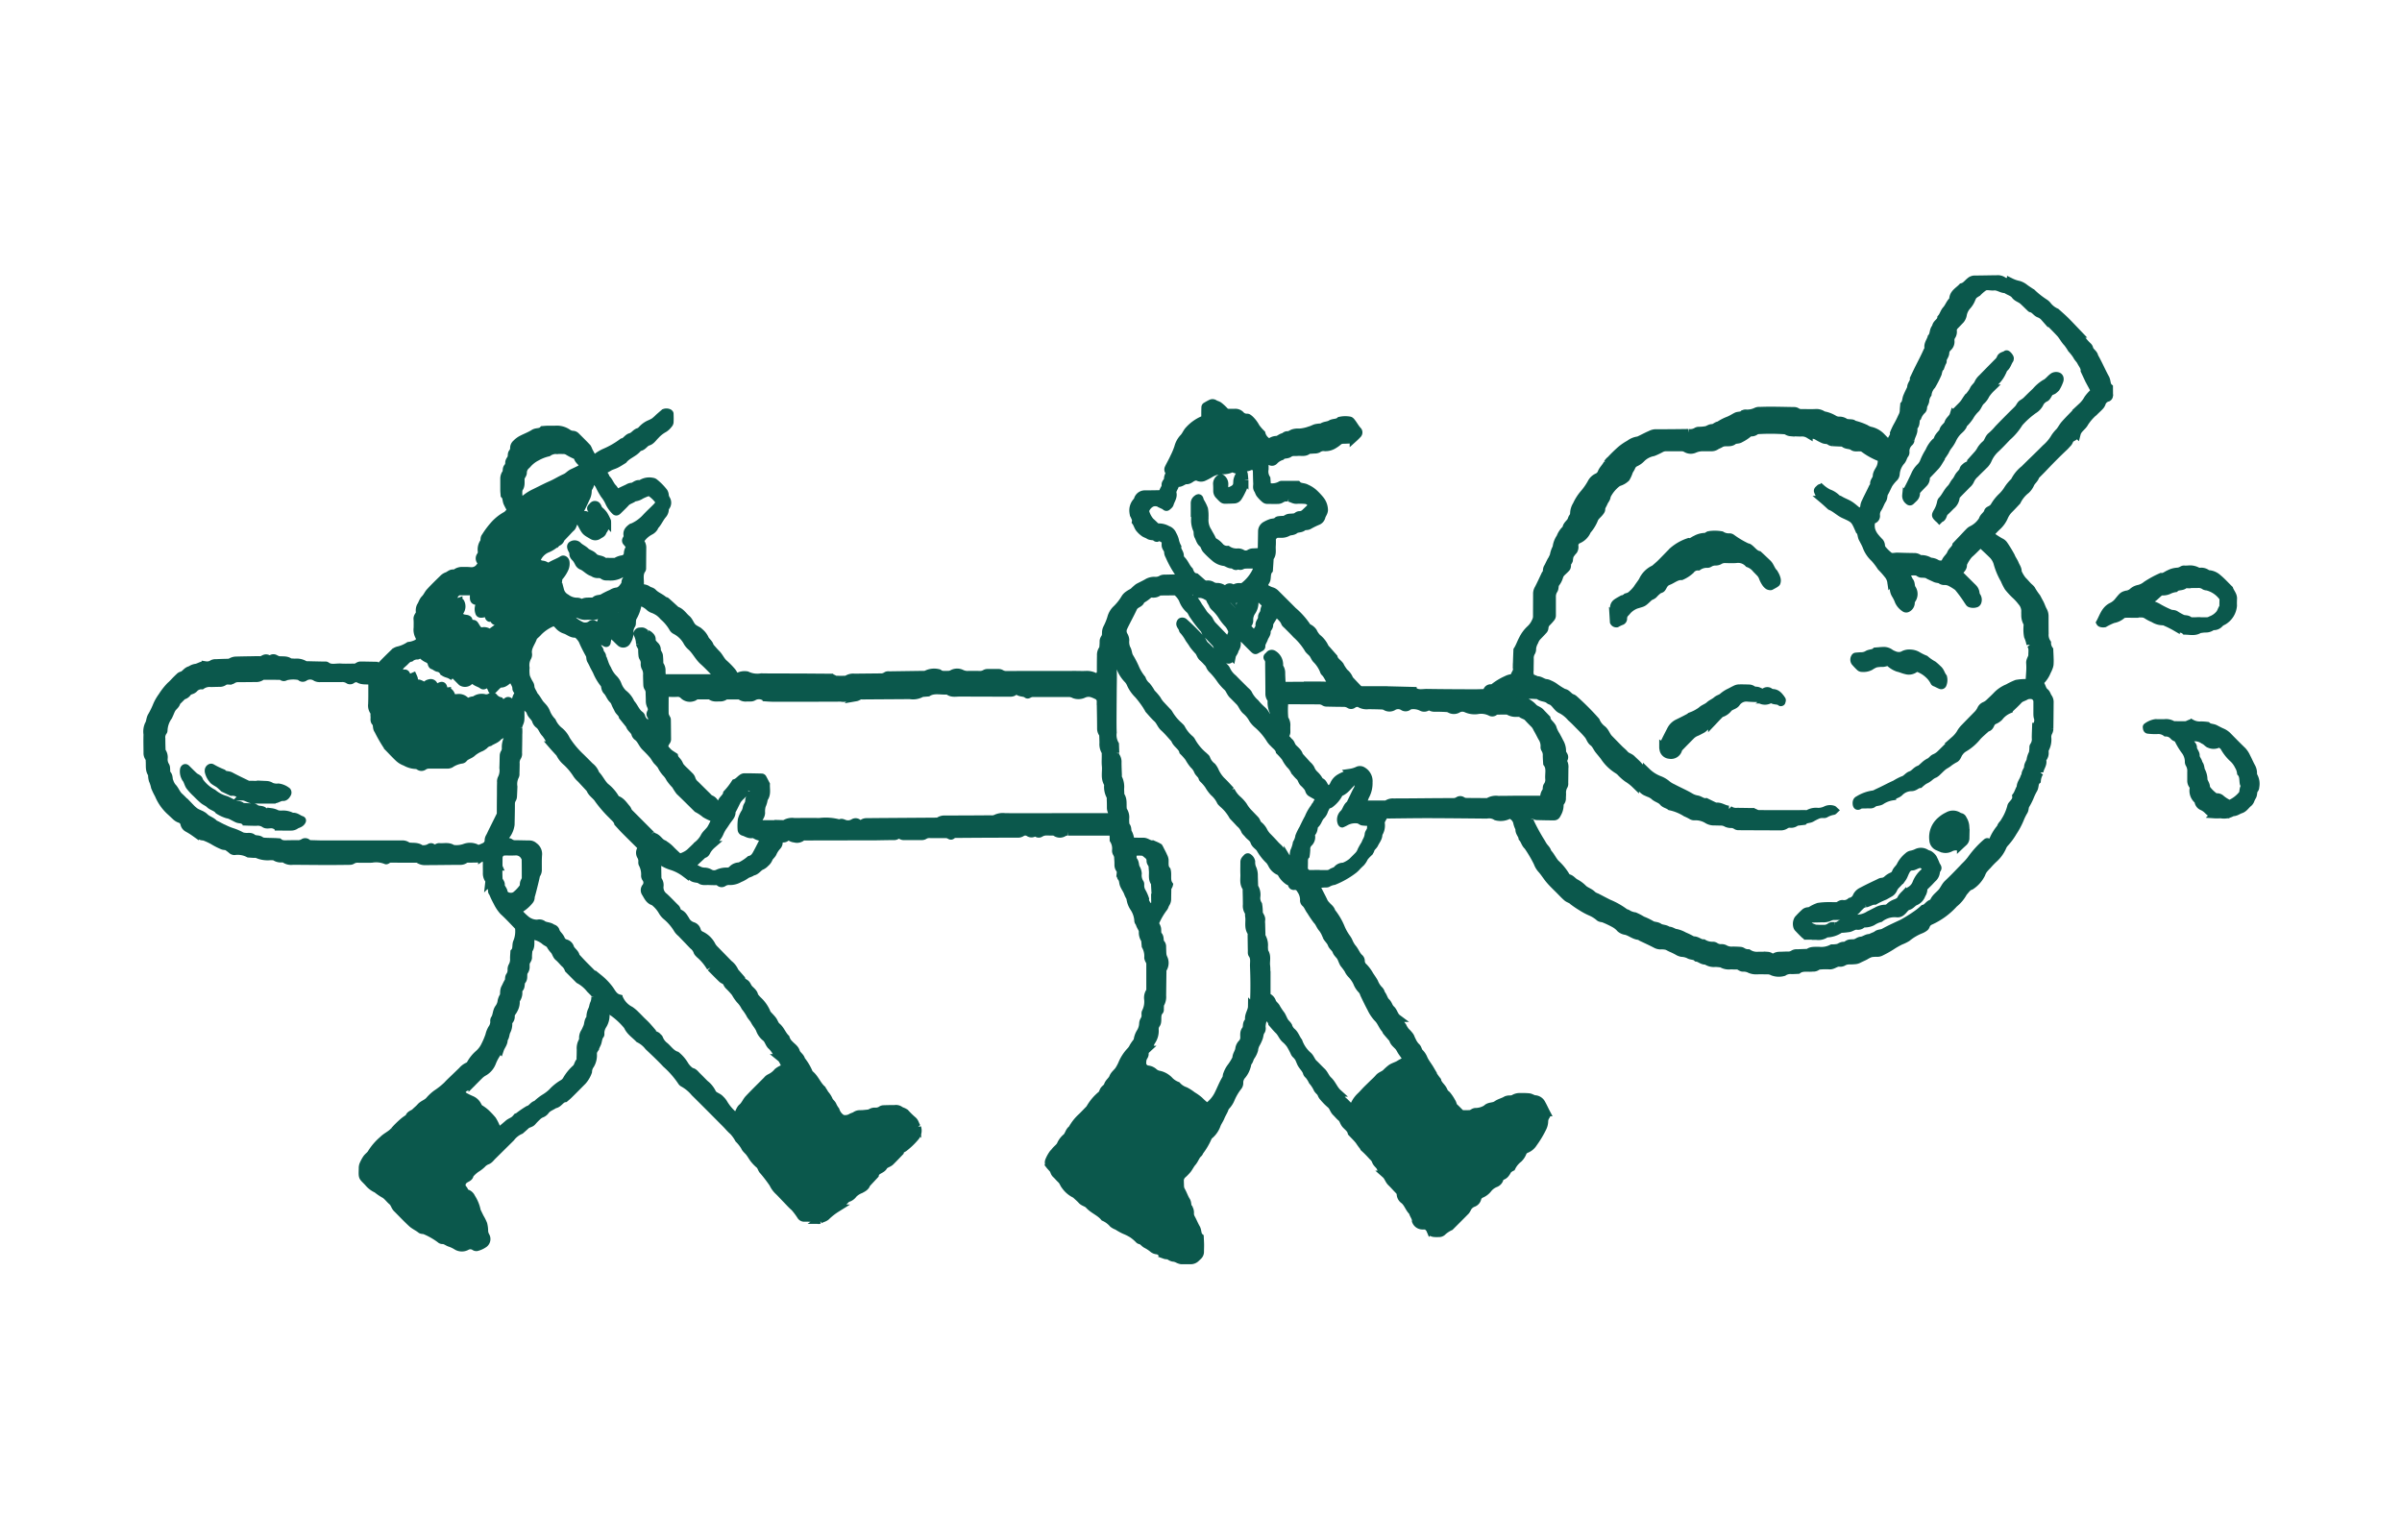 <svg xmlns="http://www.w3.org/2000/svg" xmlns:xlink="http://www.w3.org/1999/xlink" width="156" height="100" viewBox="0 0 156 100">
  <defs>
    <clipPath id="clip-RECIPES">
      <rect width="156" height="100"/>
    </clipPath>
  </defs>
  <g id="RECIPES" clip-path="url(#clip-RECIPES)">
    <path id="Path_18" data-name="Path 18" d="M1509.223,1758.405l1.688.043a.134.134,0,0,1,.076.015c.263.205.568.111.855.115,1.019.017,2.037.019,3.057.024.214,0,.428-.01.643-.015a.193.193,0,0,0,.186-.124.249.249,0,0,1,.227-.187.314.314,0,0,0,.227-.06,3.73,3.73,0,0,1,.813-.49.943.943,0,0,1,.377-.109c.046-.006.12-.048.125-.081.026-.186.2-.32.169-.527a2.344,2.344,0,0,1,0-.4c.007-.268.019-.535.029-.8.145-.223.225-.478.351-.71a2.233,2.233,0,0,1,.468-.641,1.466,1.466,0,0,0,.37-.513.717.717,0,0,0,.085-.3c0-.51.005-1.019.005-1.528a.638.638,0,0,1,.092-.3c.157-.3.3-.617.447-.927.137-.119.063-.308.149-.446.069-.112.12-.236.18-.353a3.28,3.28,0,0,0,.218-.424,1.618,1.618,0,0,1,.18-.52,1.4,1.4,0,0,1,.248-.662,1.365,1.365,0,0,1,.291-.472.246.246,0,0,0,.1-.126c.029-.233.258-.337.333-.537a.67.67,0,0,1,.06-.146.473.473,0,0,0,.107-.295,1.058,1.058,0,0,1,.164-.525,3.111,3.111,0,0,1,.465-.734,4.068,4.068,0,0,0,.5-.717.808.808,0,0,1,.394-.369.515.515,0,0,0,.265-.288c.088-.223.289-.376.38-.6a.843.843,0,0,1,.213-.238,8.761,8.761,0,0,1,.693-.671,3.5,3.5,0,0,1,.527-.353,1.174,1.174,0,0,1,.582-.236c.265-.117.516-.263.785-.375a.77.77,0,0,1,.3-.091q1.086,0,2.172-.017a.783.783,0,0,0,.536-.112.3.3,0,0,1,.153-.031,2.711,2.711,0,0,0,.477-.047c.124-.035.229-.131.372-.129.168,0,.273-.165.439-.174a2.951,2.951,0,0,1,.633-.327c.171-.069.327-.173.492-.257.142-.072.321-.021.452-.141a.271.271,0,0,1,.147-.049,1.326,1.326,0,0,0,.7-.131.464.464,0,0,1,.232-.036c.751-.031,1.5,0,2.253.009a.3.3,0,0,1,.147.05.521.521,0,0,0,.3.081c.295,0,.59.008.885,0a.745.745,0,0,1,.529.14,2.035,2.035,0,0,1,.732.277.638.638,0,0,0,.305.074.645.645,0,0,1,.378.107.333.333,0,0,0,.148.049c.106.014.215.011.32.029.05.008.091.057.141.073a4.043,4.043,0,0,1,.74.264,1,1,0,0,0,.286.13,1.427,1.427,0,0,1,.751.419c.11.116.224.23.337.343a.17.17,0,0,0,.26-.075c.043-.182.219-.313.188-.519a4.7,4.7,0,0,1,.2-.431,6.718,6.718,0,0,0,.322-.636.86.86,0,0,0,.114-.373c0-.133.019-.267.029-.4.137-.146.116-.349.185-.518.08-.2.177-.383.268-.574-.026-.227.208-.378.176-.606.079-.166.157-.333.238-.5.208-.427.437-.844.628-1.279.032-.072.094-.135.079-.22-.044-.259.142-.449.2-.677.175-.182.1-.469.28-.651.016-.016.013-.051.02-.077.052-.214.312-.3.333-.534.144-.16.183-.381.332-.543s.229-.419.407-.586a.108.108,0,0,0,.036-.068c0-.414.359-.567.586-.817.224-.051.345-.244.511-.374a.462.462,0,0,1,.287-.121c.483,0,.965-.014,1.448-.018a.644.644,0,0,1,.454.122c.066.057.152.041.23.047s.178-.019.238.018a2.155,2.155,0,0,0,.522.178,1.137,1.137,0,0,1,.351.18c.167.132.351.238.521.361a5.394,5.394,0,0,0,.814.637.778.778,0,0,1,.177.162,1.461,1.461,0,0,0,.56.439c.2.18.4.353.594.542.284.284.558.579.836.869a3.6,3.6,0,0,0,.643.809.311.311,0,0,1,.079.136c.046.221.3.309.333.536.264.458.466.947.722,1.408.1.188.051.432.229.587,0,.187.008.373,0,.56a.161.161,0,0,1-.09.118.539.539,0,0,0-.386.369.573.573,0,0,1-.13.2c-.11.117-.232.223-.345.338a3.22,3.22,0,0,0-.633.719c-.136.265-.432.4-.511.709a.407.407,0,0,1-.158.177c-.083.064-.2.1-.262.171s-.084.192-.162.27-.143.161-.22.234c-.47.439-.923.9-1.364,1.365-.165.175-.338.344-.507.516-.055.217-.258.343-.34.534a1.214,1.214,0,0,1-.273.386,2.1,2.1,0,0,0-.6.739c-.166.175-.329.353-.5.523a1.552,1.552,0,0,0-.317.453,1.834,1.834,0,0,1-.452.649,4.148,4.148,0,0,0-.439.467.151.151,0,0,0,.03.144,6.025,6.025,0,0,0,.6.39.537.537,0,0,1,.242.2,8.431,8.431,0,0,1,.453.745c.062.172.186.321.253.492s.2.318.181.52a2.19,2.19,0,0,0,.322.545c.116.111.219.235.329.353.092.1.221.179.269.295a4.484,4.484,0,0,0,.314.459c.063.116.122.234.187.349.09.16.139.342.227.5a.736.736,0,0,1,.1.376c0,.375,0,.751.006,1.126a.929.929,0,0,0,.154.607.755.755,0,0,0,.146.449c.008.187.019.373.024.56a3.56,3.56,0,0,1-.006.4.886.886,0,0,1-.066.224,1.623,1.623,0,0,1-.1.217,1.842,1.842,0,0,1-.439.654.148.148,0,0,0-.02.144c.131.168.142.406.318.543.112.087.135.226.207.336a.519.519,0,0,1,.106.295c-.006.59-.008,1.179-.019,1.77a.5.5,0,0,1-.066.224.68.68,0,0,0-.07.307,1.293,1.293,0,0,1-.144.773c-.04.055-.021.156-.023.236a.514.514,0,0,1-.075.3.292.292,0,0,0-.077.22c.052.284-.2.492-.182.767a1.168,1.168,0,0,0-.174.522c-.187.15-.107.4-.229.586a4.092,4.092,0,0,0-.237.5,4.107,4.107,0,0,1-.252.493c-.092.139-.048.309-.151.448a3.6,3.6,0,0,0-.241.5,5.034,5.034,0,0,1-.451.835,4.01,4.01,0,0,1-.52.706.859.859,0,0,0-.166.267,2.273,2.273,0,0,1-.505.709,5.371,5.371,0,0,0-.449.461,3.262,3.262,0,0,0-.271.3,1.352,1.352,0,0,0-.142.282,1.978,1.978,0,0,1-.683.764c-.222.065-.328.265-.475.416a2.343,2.343,0,0,1-.61.733,4.647,4.647,0,0,1-1.533,1.125.508.508,0,0,0-.242.2c-.046.063-.059.156-.114.205a1.032,1.032,0,0,1-.271.159,3.32,3.32,0,0,0-.885.521,2.266,2.266,0,0,1-.424.207,5.358,5.358,0,0,0-.619.356,7.037,7.037,0,0,1-.693.383.5.5,0,0,1-.232.044,2.054,2.054,0,0,0-.4.028,1.774,1.774,0,0,0-.354.173c-.14.076-.289.133-.429.208a.633.633,0,0,1-.224.068,3.874,3.874,0,0,1-.4.018.731.731,0,0,0-.38.1.388.388,0,0,1-.229.048c-.253-.035-.432.2-.687.171a4.1,4.1,0,0,0-.643.015.4.4,0,0,0-.146.057.414.414,0,0,1-.224.075.382.382,0,0,0-.08,0c-.313.037-.648-.066-.934.145-.133.006-.266.014-.4.017a.8.8,0,0,0-.534.127,1.13,1.13,0,0,1-.7-.025.72.72,0,0,0-.3-.087c-.241,0-.482-.006-.724,0a1.006,1.006,0,0,1-.539-.114.975.975,0,0,0-.39-.061c-.138-.011-.222-.148-.367-.142s-.268,0-.4-.008a.918.918,0,0,1-.615-.123c-.132-.011-.264-.03-.4-.032a.855.855,0,0,1-.6-.157c-.231.036-.39-.159-.6-.187-.142-.145-.358-.1-.513-.194a1.145,1.145,0,0,0-.458-.116.79.79,0,0,1-.222-.075,4.383,4.383,0,0,0-.424-.215c-.128-.045-.236-.128-.359-.166a1.455,1.455,0,0,0-.4-.029.658.658,0,0,1-.3-.086c-.3-.157-.617-.3-.926-.447-.048-.023-.089-.08-.136-.082-.332-.018-.577-.264-.886-.331a.679.679,0,0,1-.353-.162,1.374,1.374,0,0,0-.369-.3,6.447,6.447,0,0,0-.713-.339c-.1-.029-.219-.021-.295-.1a2.117,2.117,0,0,0-.541-.334,4.321,4.321,0,0,1-.623-.336,6.054,6.054,0,0,1-.525-.357c-.114-.122-.284-.147-.4-.25-.162-.14-.308-.3-.459-.451-.226-.229-.464-.448-.671-.694-.187-.222-.335-.475-.534-.693a1.273,1.273,0,0,1-.24-.408,8.176,8.176,0,0,0-.641-1.09c-.169-.143-.2-.373-.344-.533-.027-.211-.239-.364-.193-.6a1.451,1.451,0,0,1-.16-.446.717.717,0,0,0-.425-.449.091.091,0,0,0-.078,0,1.105,1.105,0,0,1-.846.108.853.853,0,0,0-.614-.117c-1.26-.011-2.521-.026-3.781-.029-.858,0-1.716.013-2.574.023-.1,0-.227-.037-.3.061a2.015,2.015,0,0,0-.194.345.393.393,0,0,0-.018.156.969.969,0,0,1-.156.685c.019.259-.161.443-.259.655-.064.139-.219.222-.262.394-.024.095-.124.171-.192.253a2.042,2.042,0,0,0-.211.242,1.281,1.281,0,0,1-.214.332c-.08.071-.156.147-.232.223a1.833,1.833,0,0,1-.228.227,5.438,5.438,0,0,1-1.3.744,1.168,1.168,0,0,0-.373.126c-.072.055-.154.032-.232.038-.134.009-.267.017-.4.027-.064.005-.142.128-.117.183.15.335.336.653.488.988a.951.951,0,0,0,.146.19c.117.143.294.24.335.44a4.127,4.127,0,0,1,.607,1.021,3.319,3.319,0,0,0,.386.687,1.192,1.192,0,0,1,.118.2,1.947,1.947,0,0,0,.23.413c.186.2.26.466.456.653a.28.28,0,0,1,.111.2.525.525,0,0,0,.195.422,2.477,2.477,0,0,1,.375.511c.1.154.208.3.3.468a1.492,1.492,0,0,0,.294.47.455.455,0,0,1,.154.274c.15.156.169.39.333.54.139.127.162.332.308.462.179.161.207.434.408.583a3.484,3.484,0,0,0,.343.533,1.5,1.5,0,0,0,.209.333,2.221,2.221,0,0,1,.267.3c.058.086.078.194.136.285a1.378,1.378,0,0,0,.26.4c.133.1.125.293.248.4a1.154,1.154,0,0,1,.256.4c.111.241.284.446.417.674a3.453,3.453,0,0,0,.461.738c.057.273.326.416.416.674a.667.667,0,0,0,.207.244,2.705,2.705,0,0,1,.308.461c.082.107.072.254.18.35.14.124.265.265.4.391a.243.243,0,0,0,.146.047,4.183,4.183,0,0,0,.482-.006c.131-.011.224-.15.368-.135a1.377,1.377,0,0,0,.677-.206c.173-.195.45-.117.655-.262s.436-.183.64-.31a.639.639,0,0,1,.234-.037.576.576,0,0,0,.232-.041.746.746,0,0,1,.457-.114c.027,0,.053,0,.08,0a3.67,3.67,0,0,1,.482.018c.127.02.245.115.371.124a.529.529,0,0,1,.444.3c.105.184.19.378.288.566a.209.209,0,0,1,0,.224.635.635,0,0,0-.121.374,1.006,1.006,0,0,1-.094.38,6.509,6.509,0,0,1-.608,1.019.958.958,0,0,1-.484.4.41.41,0,0,0-.219.225,1.107,1.107,0,0,1-.266.393,1.576,1.576,0,0,0-.449.555.911.911,0,0,0-.254.181,1.19,1.19,0,0,1-.17.265.489.489,0,0,1-.2.13.221.221,0,0,0-.154.165.444.444,0,0,1-.256.294,1.154,1.154,0,0,0-.507.377,1.107,1.107,0,0,1-.442.329.431.431,0,0,0-.246.3.428.428,0,0,1-.267.282.691.691,0,0,0-.357.3,1.3,1.3,0,0,1-.118.205c-.337.345-.68.685-1.021,1.026a1.9,1.9,0,0,0-.524.355.331.331,0,0,1-.225.068,1.893,1.893,0,0,1-.241,0c-.139-.006-.257-.036-.305-.2a.519.519,0,0,0-.139-.192.247.247,0,0,0-.209-.1c-.053.006-.107,0-.161,0a.47.47,0,0,1-.432-.3c.01-.226-.161-.389-.209-.6-.24-.216-.31-.558-.571-.762a.5.5,0,0,1-.212-.413.265.265,0,0,0-.06-.142,2.181,2.181,0,0,0-.162-.177c-.129-.136-.253-.278-.389-.407-.157-.149-.2-.373-.366-.52a1.207,1.207,0,0,1-.328-.448c-.069-.168-.26-.261-.315-.457a.733.733,0,0,0-.189-.254c-.145-.158-.291-.316-.448-.462a4.418,4.418,0,0,1-.436-.567c-.149-.189-.326-.356-.49-.532-.048-.227-.232-.355-.376-.508s-.15-.34-.3-.466c-.123-.1-.222-.232-.339-.343-.156-.148-.184-.38-.365-.519a3.755,3.755,0,0,1-.45-.459.6.6,0,0,1-.127-.2c-.054-.161-.226-.239-.278-.386a2.176,2.176,0,0,0-.306-.462,1.792,1.792,0,0,0-.257-.4.289.289,0,0,1-.1-.125c-.067-.267-.3-.43-.406-.68a1.14,1.14,0,0,0-.333-.537.385.385,0,0,1-.082-.134,5.139,5.139,0,0,0-.259-.488,1.845,1.845,0,0,0-.324-.356c-.185-.161-.253-.4-.43-.572-.155-.146-.288-.316-.431-.475-.038-.2-.2-.311-.323-.449-.069-.078-.136-.07-.168.02a1.491,1.491,0,0,0-.176.684.357.357,0,0,1-.023.233c-.125.157-.1.357-.18.523a2.293,2.293,0,0,1-.173.354,1.11,1.11,0,0,0-.111.377,1.477,1.477,0,0,1-.208.425c-.08.112-.088.252-.174.355-.073.088-.059.2-.1.3a1.6,1.6,0,0,1-.291.558.7.7,0,0,0-.19.509.356.356,0,0,1-.072.22,3.509,3.509,0,0,0-.482.818,1.53,1.53,0,0,1-.3.463.507.507,0,0,0-.112.207c-.069.17-.173.325-.243.5s-.181.319-.251.493a1.6,1.6,0,0,1-.433.66.457.457,0,0,0-.152.184,4.3,4.3,0,0,1-.521.886c-.027.045-.041.1-.079.137-.189.159-.245.407-.405.589-.121.136-.2.312-.31.456a2.812,2.812,0,0,1-.337.345.522.522,0,0,0-.16.435c0,.107.007.214.009.321a.641.641,0,0,0,.094.3c.114.208.188.439.315.637.092.145.035.322.142.451a.572.572,0,0,1,.093.381.635.635,0,0,0,.085.3c.116.207.2.431.321.636.108.185.049.433.233.585.007.16.019.321.021.481s-.007.322-.007.483a.376.376,0,0,1-.132.28l-.117.111a.49.49,0,0,1-.355.159c-.188-.005-.376,0-.563,0a.3.3,0,0,1-.08-.005.871.871,0,0,1-.22-.082.829.829,0,0,0-.3-.083.605.605,0,0,1-.212-.1c-.1-.068-.21-.037-.308-.072a.9.9,0,0,1-.2-.13,1.375,1.375,0,0,1-.125-.1.46.46,0,0,0-.223-.075.5.5,0,0,1-.215-.088,2.344,2.344,0,0,0-.463-.306c-.137-.077-.224-.233-.4-.262a.158.158,0,0,1-.068-.04,2.567,2.567,0,0,0-.428-.362,3.116,3.116,0,0,0-.494-.249,3.519,3.519,0,0,1-.485-.27,1.015,1.015,0,0,1-.278-.148,1.626,1.626,0,0,0-.572-.425c-.274-.337-.706-.476-.994-.8-.126-.14-.334-.158-.464-.3s-.271-.26-.407-.388a1.652,1.652,0,0,1-.665-.559c-.1-.118-.138-.285-.263-.4s-.218-.237-.337-.345-.111-.241-.2-.343c-.068-.083-.145-.158-.211-.242a.322.322,0,0,1-.034-.308,2.24,2.24,0,0,1,.225-.418c.042-.068.109-.119.156-.184.126-.171.328-.28.4-.492a1.312,1.312,0,0,1,.351-.431c.148-.156.169-.4.359-.522a3.011,3.011,0,0,1,.642-.809c.171-.17.337-.345.505-.518a3.129,3.129,0,0,1,.765-.912c.1-.1.1-.244.2-.342.073-.078.18-.15.206-.242.061-.22.272-.333.346-.532s.273-.326.386-.506a3.2,3.2,0,0,0,.187-.348,2.751,2.751,0,0,1,.554-.865.935.935,0,0,0,.179-.261,2.938,2.938,0,0,1,.277-.39,1.318,1.318,0,0,1,.208-.593,1.159,1.159,0,0,0,.156-.526.463.463,0,0,1,.065-.224.6.6,0,0,0,.093-.3c0-.081-.02-.18.019-.238a1.507,1.507,0,0,0,.144-.854.723.723,0,0,1,.107-.458.262.262,0,0,0,.037-.151c0-.563,0-1.126,0-1.689a.534.534,0,0,0-.083-.221.506.506,0,0,1-.051-.148,1.359,1.359,0,0,0-.166-.768q-.018-.2-.036-.4a.8.8,0,0,1-.149-.528c-.005-.191-.155-.331-.2-.51-.02-.074-.1-.127-.094-.216a1.7,1.7,0,0,0-.276-.815,1.441,1.441,0,0,1-.242-.663,1.727,1.727,0,0,1-.171-.358c-.072-.17-.188-.322-.255-.494-.056-.145-.033-.315-.146-.448-.073-.086-.044-.2-.052-.31a.393.393,0,0,0-.048-.231.452.452,0,0,1-.1-.3c0-.08,0-.161-.005-.241a.831.831,0,0,0-.119-.536.287.287,0,0,1-.032-.152,1.07,1.07,0,0,0-.154-.689c0-.107,0-.214-.01-.32-.008-.136-.071-.206-.186-.206l-2.735,0a.531.531,0,0,0-.308.064.465.465,0,0,1-.525-.022.347.347,0,0,0-.15-.043c-.134-.007-.268,0-.4-.006a.78.78,0,0,0-.456.12.194.194,0,0,1-.223-.036c-.049-.042-.1-.061-.137-.032a.3.3,0,0,1-.367.021.428.428,0,0,0-.453-.008.461.461,0,0,1-.223.077q-1.608,0-3.217.011c-.295,0-.59.007-.885.007a.353.353,0,0,0-.219.084c-.052.041-.083.033-.141,0a.465.465,0,0,0-.222-.071c-.376-.007-.751,0-1.127-.005a.579.579,0,0,0-.3.088.317.317,0,0,1-.15.043c-.4,0-.8,0-1.207,0-.116,0-.2-.1-.294-.1s-.178.1-.293.1c-.51,0-1.019.017-1.529.019-1.421,0-2.842,0-4.263.007a.3.3,0,0,0-.229.049.5.5,0,0,1-.456.081.6.6,0,0,1-.225-.064.3.3,0,0,0-.368.021c-.095.069-.211.023-.31.059a.169.169,0,0,0-.132.172.368.368,0,0,1-.091.3,1.608,1.608,0,0,0-.3.46c-.072.139-.219.227-.272.39a.694.694,0,0,1-.195.249.8.8,0,0,1-.252.191c-.227.087-.337.351-.6.376-.122.109-.293.115-.424.216a2.067,2.067,0,0,1-.417.225,1.217,1.217,0,0,1-.607.169.672.672,0,0,0-.456.114.2.2,0,0,1-.224-.022.356.356,0,0,0-.219-.086c-.16.005-.322,0-.482-.007-.185-.01-.395.043-.547-.069s-.369-.055-.526-.172-.328-.161-.477-.281a2.892,2.892,0,0,0-.838-.438,2.5,2.5,0,0,1-.838-.428c-.017-.011-.049-.021-.061-.013a.148.148,0,0,0-.064.14c.007.349.01.7.019,1.045a.307.307,0,0,0,.038.151.536.536,0,0,1,.1.379.748.748,0,0,0,.3.694c.257.234.492.493.743.736.1.094.072.275.209.323.224.078.315.259.43.442a.783.783,0,0,0,.476.4.407.407,0,0,1,.263.284.472.472,0,0,0,.247.3,1.49,1.49,0,0,1,.728.706,1.185,1.185,0,0,0,.2.248c.3.309.6.614.9.923a1.179,1.179,0,0,1,.385.5l.423.484c.024.15.143.2.255.274s.143.217.225.319c.132.163.337.273.368.51a2.127,2.127,0,0,0,.262.3,2.307,2.307,0,0,1,.508.709,1.012,1.012,0,0,0,.063.144c.121.143.262.271.371.422.091.127.126.293.255.4.252.208.349.534.579.758a.905.905,0,0,0,.256.4c.142.157.346.273.408.486s.3.308.343.531a3.478,3.478,0,0,1,.49.814.3.3,0,0,0,.094.127c.311.261.444.663.74.939a2.781,2.781,0,0,1,.212.331,1.454,1.454,0,0,1,.261.4c.044.12.175.2.235.322a1.611,1.611,0,0,0,.2.342.967.967,0,0,0,.373.505.233.233,0,0,0,.145.05.743.743,0,0,0,.463-.084c.086-.059.2-.076.288-.13a.519.519,0,0,1,.3-.1c.08,0,.161,0,.241-.008a.952.952,0,0,0,.539-.12.467.467,0,0,1,.232-.035.649.649,0,0,0,.378-.108.284.284,0,0,1,.147-.049c.241-.008.482-.014.724-.011a.462.462,0,0,1,.31.051c.125.1.3.112.414.236a5.144,5.144,0,0,0,.462.447c.155.128.163.333.285.475a.643.643,0,0,1-.108.6,4.7,4.7,0,0,1-.75.724c-.112.073-.24.111-.265.263-.205.212-.406.428-.617.634-.132.129-.35.146-.451.317-.136.231-.5.225-.555.535l-.548.588c-.058.2-.227.277-.388.365a1.334,1.334,0,0,0-.464.3.7.7,0,0,1-.387.273c-.046.01-.086.061-.124.1-.194.185-.376.384-.583.553a4.085,4.085,0,0,0-.629.484c-.126.152-.333.162-.485.272a.167.167,0,0,1-.149-.02.6.6,0,0,0-.373-.12c-.16.005-.322-.006-.482,0a.258.258,0,0,1-.2-.111,4.656,4.656,0,0,0-.428-.571c-.184-.155-.343-.339-.512-.512s-.331-.352-.5-.519a1.576,1.576,0,0,1-.375-.51,9.956,9.956,0,0,0-.628-.823c-.121-.105-.13-.288-.258-.4a2.625,2.625,0,0,1-.338-.344c-.115-.144-.2-.308-.314-.455-.1-.128-.245-.229-.3-.37a2.51,2.51,0,0,0-.391-.5,2.462,2.462,0,0,0-.37-.515c-.164-.136-.3-.307-.45-.459-.681-.684-1.36-1.371-2.047-2.049a2.617,2.617,0,0,0-.735-.61.262.262,0,0,1-.116-.11,5.952,5.952,0,0,0-1-1.141c-.365-.393-.758-.759-1.147-1.128a1.735,1.735,0,0,0-.615-.5c-.253-.271-.588-.469-.739-.831a4.714,4.714,0,0,0-1.06-.966,1.922,1.922,0,0,1-.249-.2.062.062,0,0,0-.059,0,.1.1,0,0,0-.043.065c-.006.107,0,.214-.007.321a1.225,1.225,0,0,1-.2.758.961.961,0,0,0-.136.451c0,.054.013.124-.015.157-.145.174-.119.405-.216.593-.061.117-.1.244-.174.355a.486.486,0,0,0-.078.3,1.215,1.215,0,0,1-.165.686.776.776,0,0,0-.153.444,1.842,1.842,0,0,1-.359.612c-.3.3-.6.609-.909.91-.076.075-.161.141-.242.211-.284.032-.39.369-.677.4-.193.138-.434.2-.583.407a.578.578,0,0,1-.249.193.78.78,0,0,0-.265.172,4.286,4.286,0,0,0-.337.345c-.109.132-.291.125-.409.237s-.24.214-.36.321a1.541,1.541,0,0,0-.621.486q-.6.594-1.2,1.187c-.114.111-.205.258-.363.307a.874.874,0,0,0-.322.229,2.075,2.075,0,0,1-.38.287,2.26,2.26,0,0,0-.409.378c-.017.2-.2.227-.322.317a.545.545,0,0,0-.163.175.526.526,0,0,0-.043.23c0,.144.147.216.181.349.021.082.094.116.173.146a.5.5,0,0,1,.28.273,2.439,2.439,0,0,1,.354.875c.069.143.138.286.209.428a2.848,2.848,0,0,1,.212.424,1.892,1.892,0,0,1,.058.473.752.752,0,0,0,.094.3.387.387,0,0,1-.091.5,1.44,1.44,0,0,1-.5.231.21.21,0,0,1-.146-.043.5.5,0,0,0-.527,0,.652.652,0,0,1-.608-.016,2.192,2.192,0,0,0-.426-.21c-.181-.046-.318-.2-.52-.189a.209.209,0,0,1-.142-.062,4.736,4.736,0,0,0-.962-.554c-.083-.052-.229-.018-.3-.077-.187-.152-.415-.246-.588-.405-.336-.307-.646-.642-.97-.963-.134-.133-.156-.335-.309-.461s-.291-.324-.466-.44a3.239,3.239,0,0,1-.524-.354,1.5,1.5,0,0,1-.565-.435c-.389-.412-.371-.282-.355-.915a.628.628,0,0,1,.037-.234,2.374,2.374,0,0,1,.224-.417c.093-.13.247-.223.317-.361a3.688,3.688,0,0,1,.731-.841c.222-.232.536-.342.746-.6a6.074,6.074,0,0,1,.633-.617,2.671,2.671,0,0,1,.327-.221c.033-.226.266-.237.392-.364s.243-.213.348-.335c.16-.186.412-.239.573-.427a2.765,2.765,0,0,1,.471-.437,4.659,4.659,0,0,0,.685-.544c.183-.2.381-.378.573-.565.134-.131.271-.26.405-.391a1.088,1.088,0,0,1,.38-.286.341.341,0,0,0,.172-.164,2.406,2.406,0,0,1,.5-.62,1.682,1.682,0,0,0,.433-.565,5.054,5.054,0,0,0,.276-.654,1.464,1.464,0,0,1,.174-.438.777.777,0,0,0,.147-.447.279.279,0,0,1,.015-.158c.161-.22.118-.514.284-.734a.976.976,0,0,0,.162-.358.946.946,0,0,1,.123-.375c.069-.094.041-.207.057-.311a.637.637,0,0,1,.048-.232c.078-.138.134-.29.218-.423s.018-.268.1-.382a.66.66,0,0,0,.117-.375.451.451,0,0,1,.035-.233.9.9,0,0,0,.123-.537c0-.134.014-.268.022-.4.191-.193.083-.474.191-.679a1.862,1.862,0,0,0,.115-.861.217.217,0,0,0-.057-.142c-.317-.328-.625-.665-.962-.97a2.488,2.488,0,0,1-.394-.593,5.5,5.5,0,0,1-.274-.571c-.023-.048-.075-.1-.07-.14.027-.229-.183-.384-.178-.6a.254.254,0,0,0-.031-.152.692.692,0,0,1-.125-.452c0-.214-.008-.429,0-.643a.45.45,0,0,0-.174-.343c-.052-.05-.079-.052-.137-.014a.486.486,0,0,1-.219.085c-.214.014-.429.009-.643.014a.387.387,0,0,0-.232.044.5.5,0,0,1-.3.1c-.751,0-1.5.015-2.252.016a.714.714,0,0,1-.458-.117.267.267,0,0,0-.151-.039c-.563,0-1.126,0-1.689-.007a.444.444,0,0,0-.22.088c-.02.011-.052.028-.065.02a1.7,1.7,0,0,0-.941-.1c-.3,0-.59.005-.885,0a.637.637,0,0,0-.379.1.289.289,0,0,1-.15.037c-.482.006-.965.012-1.448.011-.75,0-1.5-.011-2.252-.013a.748.748,0,0,1-.531-.123.28.28,0,0,0-.153-.034.693.693,0,0,1-.458-.1.134.134,0,0,0-.071-.034c-.08-.007-.161-.006-.241-.01a1.682,1.682,0,0,1-.859-.131c-.06-.037-.156-.014-.236-.019l-.321-.022a1.522,1.522,0,0,0-.926-.16.289.289,0,0,1-.146-.049,3.093,3.093,0,0,0-.319-.242c-.09-.047-.213-.028-.307-.07a4.567,4.567,0,0,1-.634-.327,4.232,4.232,0,0,0-.575-.26c-.23.012-.394-.149-.577-.243a4.7,4.7,0,0,0-.469-.295.429.429,0,0,1-.231-.31.409.409,0,0,0-.259-.287.754.754,0,0,1-.274-.154c-.118-.109-.234-.221-.353-.329a3,3,0,0,1-.777-1.095,4.754,4.754,0,0,1-.242-.5,2.19,2.19,0,0,0-.142-.45,1.157,1.157,0,0,1-.047-.395c-.2-.255-.131-.559-.156-.846a.414.414,0,0,0-.051-.23.478.478,0,0,1-.091-.3c0-.4-.017-.805,0-1.207a1.112,1.112,0,0,1,.075-.626c.115-.178.085-.4.215-.593a5.643,5.643,0,0,0,.341-.711,3.052,3.052,0,0,1,.321-.546,4.139,4.139,0,0,1,.539-.688c.143-.12.265-.266.4-.4.057-.057.115-.114.174-.167a.34.34,0,0,1,.129-.092c.2-.038.3-.222.458-.313.068-.039.152-.053.216-.1a.772.772,0,0,1,.3-.1c.2-.04.374-.192.607-.16a.65.65,0,0,0,.461-.1.469.469,0,0,1,.23-.039c.268-.012.536-.023.8-.025a.6.6,0,0,0,.222-.08.714.714,0,0,1,.226-.063c.4-.013.8-.018,1.207-.024a3.944,3.944,0,0,1,.4,0c.146.013.24-.111.372-.121a.277.277,0,0,1,.149.039c.073.042.136.064.209,0a.221.221,0,0,1,.225-.029,1.62,1.62,0,0,0,.215.1c.258.047.542-.04.771.155.107,0,.214.008.32.015a1.02,1.02,0,0,1,.617.126.426.426,0,0,0,.23.039c.348.01.7.016,1.045.024.053,0,.121-.013.156.014.291.22.625.09.937.114.293.022.59,0,.885.006a.445.445,0,0,0,.222-.078.346.346,0,0,1,.145-.059c.347,0,.695.01,1.042.016.17.157.277.033.39-.083.149-.154.3-.306.453-.457.114-.113.232-.223.346-.337a.615.615,0,0,1,.284-.129,2.195,2.195,0,0,0,.649-.285,1.5,1.5,0,0,0,.6-.2.181.181,0,0,0,.1-.2c0-.053.018-.124-.009-.157a.9.9,0,0,1-.131-.612c0-.187.009-.376-.008-.563s.155-.274.156-.444a.64.64,0,0,1,.049-.391c.106-.152.138-.34.278-.48s.2-.314.322-.448c.273-.3.561-.577.848-.857a.7.7,0,0,1,.261-.177c.152-.046.258-.2.44-.173a.213.213,0,0,0,.149-.041.691.691,0,0,1,.454-.125,4.058,4.058,0,0,1,.482.013.648.648,0,0,0,.621-.287.271.271,0,0,0,.037-.361.281.281,0,0,1,.021-.365.485.485,0,0,0,.051-.311.828.828,0,0,1,.134-.531c.08-.1.011-.267.108-.376a5.507,5.507,0,0,1,.624-.824,2.99,2.99,0,0,1,.688-.54c.116-.047.2-.176.3-.266.048-.044.062-.087.038-.134-.074-.141-.153-.279-.22-.424-.077-.166-.042-.373-.184-.517-.008-.106-.021-.213-.022-.319,0-.241,0-.483,0-.724a.616.616,0,0,1,.114-.374c.075-.113.011-.267.1-.379a.43.43,0,0,0,.108-.294c-.007-.146.119-.234.151-.362.026-.1-.007-.215.067-.308a.442.442,0,0,0,.1-.3.378.378,0,0,1,.13-.281,1.409,1.409,0,0,1,.379-.284c.258-.132.533-.233.778-.39.182-.117.433-.036.59-.215.107-.008.214-.019.321-.022.16,0,.322,0,.482,0a1.267,1.267,0,0,1,.83.226.624.624,0,0,0,.3.105.3.3,0,0,1,.216.092c.248.245.495.49.734.743a.958.958,0,0,1,.1.213c.073.14.15.278.228.415.042.073.148.117.19.076a2.545,2.545,0,0,1,.675-.415,5.493,5.493,0,0,0,1.093-.638c.223-.041.313-.284.532-.341s.313-.281.537-.335c.092-.022.169-.128.243-.2a1.469,1.469,0,0,1,.458-.311,2.14,2.14,0,0,0,.281-.142,2.747,2.747,0,0,0,.3-.265q.181-.16.365-.316a.39.39,0,0,1,.3.009c.021.017.053.038.053.058.006.186.011.372,0,.558a.24.24,0,0,1-.073.137,1.073,1.073,0,0,1-.291.273,2.081,2.081,0,0,0-.559.444c-.154.146-.27.351-.482.413s-.306.3-.528.347a.25.25,0,0,0-.135.08c-.258.315-.679.424-.932.743-.158.1-.312.2-.476.284-.14.071-.3.107-.437.183a2.853,2.853,0,0,1-.348.189c-.057.021-.081.149-.044.213s.086.134.125.2c.025.045.031.109.066.142.181.166.247.411.413.586a.956.956,0,0,1,.208.337c.021.057.063.037.125,0,.211-.109.428-.207.644-.307a.544.544,0,0,1,.217-.086c.2.01.32-.2.524-.177a.224.224,0,0,0,.151-.034.96.96,0,0,1,.693-.12.273.273,0,0,1,.146.053,3.642,3.642,0,0,1,.62.628.5.5,0,0,1,.064.227.66.66,0,0,0,.077.221.424.424,0,0,1-.022.519.3.3,0,0,0-.053.147.567.567,0,0,1-.141.362c-.19.221-.3.5-.5.717-.035.037-.042.1-.074.139a.654.654,0,0,1-.239.207,1.685,1.685,0,0,0-.6.524.183.183,0,0,0-.012.221.566.566,0,0,1,.1.3c-.005.456-.007.912-.011,1.367a.14.14,0,0,1-.015.076c-.23.313-.1.673-.133,1.012-.01.111.055.178.2.2a.6.6,0,0,1,.3.1c.1.084.25.08.349.185.2.216.494.308.711.507.036.033.109.024.146.057.222.194.438.395.655.593.3.088.453.364.675.551.168.141.219.359.364.52s.371.211.517.369a1.2,1.2,0,0,1,.291.376c.076.2.3.307.339.532.143.16.279.327.431.478.19.189.282.449.49.626a5.08,5.08,0,0,1,.506.516c.085.1.134.227.214.33a.151.151,0,0,0,.143.032.893.893,0,0,1,.615-.116,1.549,1.549,0,0,0,.933.13c.75.015,1.5.007,2.252.011.724,0,1.448.011,2.172.013a.583.583,0,0,1,.3.09.325.325,0,0,0,.149.042c.188.006.375.007.563,0a.278.278,0,0,0,.151-.035.729.729,0,0,1,.46-.1l1.609-.016a.684.684,0,0,0,.458-.1c.068-.055.154-.034.232-.035l2.172-.031a.407.407,0,0,0,.232-.042,1.13,1.13,0,0,1,.776-.065c.184.156.406.1.615.108a.6.6,0,0,0,.3-.087.66.66,0,0,1,.542-.008.909.909,0,0,0,.38.1q.4-.011.8,0a.655.655,0,0,0,.381-.092.3.3,0,0,1,.151-.035c.241,0,.483,0,.724,0a.29.29,0,0,1,.15.04.645.645,0,0,0,.382.09l4.425-.005c.241,0,.483.012.724,0a1.117,1.117,0,0,1,.609.149.181.181,0,0,0,.147-.029.376.376,0,0,0,.188-.331c0-.348,0-.7.007-1.045a.624.624,0,0,1,.1-.381.3.3,0,0,0,.051-.147,3.352,3.352,0,0,0,.022-.4c0-.145.125-.233.143-.365.01-.08.009-.161.013-.241a.692.692,0,0,1,.06-.227,4.1,4.1,0,0,0,.273-.655,1.216,1.216,0,0,1,.3-.554,3.365,3.365,0,0,0,.6-.745.734.734,0,0,1,.222-.23c.1-.079.229-.13.334-.209a3.5,3.5,0,0,1,.3-.267c.181-.1.378-.189.56-.29a.894.894,0,0,1,.526-.146.734.734,0,0,0,.457-.111.524.524,0,0,1,.235-.03c.268-.008.536-.01.8-.022a.182.182,0,0,0,.131-.07.165.165,0,0,0,.007-.149,6.514,6.514,0,0,1-.7-1.237.514.514,0,0,1-.072-.222c.012-.177-.149-.28-.162-.445-.01-.129.037-.281-.074-.38a2.32,2.32,0,0,0-.275-.152c-.1-.064-.139.03-.207.049a.085.085,0,0,1-.066-.025c-.127-.124-.315-.052-.451-.14-.091-.059-.194-.09-.284-.14a1.475,1.475,0,0,1-.3-.263c-.135-.134-.165-.331-.276-.48.052-.229-.146-.391-.156-.61a.859.859,0,0,1,.23-.734c.053-.05.058-.148.1-.21a.479.479,0,0,1,.39-.244c.348,0,.7-.005,1.045-.014a.168.168,0,0,0,.161-.146c.039-.153.175-.268.16-.446-.012-.142.135-.226.155-.361a.543.543,0,0,1,.078-.3.14.14,0,0,0,0-.2.2.2,0,0,1-.037-.223c.114-.239.25-.467.357-.708a4.747,4.747,0,0,0,.273-.654,1.41,1.41,0,0,1,.341-.62c.148-.151.211-.362.368-.518a2.641,2.641,0,0,1,.9-.639c.124-.048.14-.147.142-.256,0-.187,0-.375.008-.562a.092.092,0,0,1,.033-.068c.114-.067.227-.134.346-.19a.224.224,0,0,1,.224.022c.088.055.2.074.286.133a3.075,3.075,0,0,1,.3.266.626.626,0,0,1,.055.058.341.341,0,0,0,.279.128c.134,0,.268,0,.4,0a.478.478,0,0,1,.365.131.527.527,0,0,0,.425.187.129.129,0,0,1,.075.018,1.041,1.041,0,0,1,.126.1,2.011,2.011,0,0,1,.379.505,3.084,3.084,0,0,0,.367.424.848.848,0,0,0,.363.508.186.186,0,0,0,.222.022.674.674,0,0,1,.369-.132c.168,0,.277-.147.437-.182.1-.021.168-.133.287-.125.143.01.247-.086.37-.131a1.05,1.05,0,0,1,.395-.039,2.485,2.485,0,0,0,.693-.148c.134-.033.245-.1.369-.142a1.855,1.855,0,0,1,.4-.043c.17-.144.411-.112.585-.221s.43-.052.594-.213a1.6,1.6,0,0,1,.634-.014c.044.005.091.057.124.1.15.185.254.4.424.575a.183.183,0,0,1-.01.221c-.093.1-.186.192-.285.281a.261.261,0,0,1-.14.066c-.187.014-.375.02-.562.024a.468.468,0,0,0-.29.117,1.633,1.633,0,0,1-.259.187,1.021,1.021,0,0,1-.6.178.609.609,0,0,0-.456.107.479.479,0,0,1-.229.043c-.133.012-.267.018-.4.026-.2.2-.454.111-.689.132-.184.016-.383-.029-.545.09s-.378.036-.517.19a1.1,1.1,0,0,0-.464.3.2.2,0,0,1-.286,0c-.049-.039-.1-.065-.136-.037a1.321,1.321,0,0,0-.165.169.122.122,0,0,0-.029.072c0,.107,0,.215,0,.322a.852.852,0,0,0,.118.614c.01.133.019.266.032.4a.173.173,0,0,0,.158.148,1.129,1.129,0,0,0,.7-.116.145.145,0,0,1,.072-.032c.348,0,.7,0,1.045,0,.158.172.405.113.587.225a1.8,1.8,0,0,1,.469.294,4.289,4.289,0,0,1,.44.467,1.107,1.107,0,0,1,.236.66c-.01.178-.13.289-.167.443a.415.415,0,0,1-.26.288,5.051,5.051,0,0,0-.568.28c-.125.067-.279.013-.38.1-.156.128-.373.069-.518.184s-.312.073-.446.145a.86.86,0,0,1-.457.112,3.148,3.148,0,0,0-.322.008.547.547,0,0,0-.266.285c0,.16.007.322-.006.482-.02.26.064.541-.135.77-.008.133-.015.266-.024.4s-.018.265-.027.4c-.152.178-.117.4-.157.608-.023.123-.151.22-.144.364a.23.23,0,0,0,.09.209,1.617,1.617,0,0,0,.356.173.592.592,0,0,1,.272.153c.379.379.761.755,1.137,1.137a4.937,4.937,0,0,1,.949,1.077c.019.037.1.036.138.068a.785.785,0,0,1,.229.216,1.386,1.386,0,0,0,.268.391,1.664,1.664,0,0,1,.491.62.446.446,0,0,0,.1.124l.476.541c.056.225.264.33.392.5a3,3,0,0,0,.3.465,1,1,0,0,1,.325.449c.183.2.366.392.551.585a.376.376,0,0,0,.287.115c.536,0,1.072,0,1.608,0Zm42.243,1.453h0c0-.241,0-.482,0-.724a.415.415,0,0,0-.417-.4.623.623,0,0,0-.309.052c-.154.1-.347.125-.481.274-.2.219-.419.414-.631.619a1.549,1.549,0,0,0-.624.484,1,1,0,0,1-.33.216.455.455,0,0,0-.221.223c-.057.129-.111.239-.263.262-.2.181-.406.352-.591.545a3.2,3.2,0,0,1-.9.779.974.974,0,0,0-.289.276c-.1.12-.122.3-.262.393a3.127,3.127,0,0,0-.4.248c-.115.106-.268.169-.392.267s-.235.219-.354.328a.859.859,0,0,1-.186.152,1.069,1.069,0,0,0-.335.211,1.278,1.278,0,0,1-.336.207,2.5,2.5,0,0,0-.315.249c-.19.015-.309.193-.515.2a1.1,1.1,0,0,0-.783.325c-.141.143-.337.156-.479.276a1.806,1.806,0,0,0-.731.288c-.166.091-.366.049-.523.178-.1.086-.258.042-.39.052s-.268,0-.4.014c-.05,0-.094.049-.144.07-.079.032-.124-.012-.136-.122s.008-.227.116-.27a2.422,2.422,0,0,1,.96-.354.551.551,0,0,0,.218-.083c.215-.1.429-.2.642-.31.189-.094.376-.19.57-.273a3.469,3.469,0,0,1,.489-.26c.228-.054.333-.269.535-.336.233-.078.351-.332.6-.379.1-.087.208-.169.3-.264a1.32,1.32,0,0,1,.328-.218c.115-.062.195-.2.312-.248a1.23,1.23,0,0,0,.393-.266c.305-.3.612-.6.912-.907a1.919,1.919,0,0,0,.362-.426,1.612,1.612,0,0,1,.288-.378c.26-.27.524-.537.787-.806a1.263,1.263,0,0,0,.278-.385.453.453,0,0,1,.227-.218,1.006,1.006,0,0,0,.326-.223c.154-.149.315-.292.461-.449a2.065,2.065,0,0,1,.72-.486,4.567,4.567,0,0,1,.569-.274,3.257,3.257,0,0,1,.636-.05l.081-.005a.157.157,0,0,0,.154-.15c0-.187,0-.375.006-.562a4.276,4.276,0,0,0,0-.562c-.025-.2.141-.344.138-.532,0-.236.059-.486-.121-.691a2.185,2.185,0,0,0-.159-.526,2.354,2.354,0,0,1-.036-.56c0-.107.028-.235-.019-.317a1.014,1.014,0,0,1-.122-.537,2.278,2.278,0,0,1,0-.241.913.913,0,0,0-.233-.578,3.331,3.331,0,0,0-.435-.472,4.823,4.823,0,0,1-.433-.474,3.6,3.6,0,0,1-.248-.493,4.542,4.542,0,0,1-.436-1.014,1.271,1.271,0,0,0-.349-.616c-.21-.207-.427-.406-.641-.608a.191.191,0,0,0-.219-.022c-.212.2-.414.42-.639.611a2.4,2.4,0,0,0-.349.529.247.247,0,0,0-.047.148c.013.187-.113.29-.22.408s-.1.124-.028.191c.3.3.607.606.912.908a.555.555,0,0,1,.156.356.544.544,0,0,0,.094.215.4.4,0,0,1,.033.31.183.183,0,0,1-.088.124.587.587,0,0,1-.394.007c-.079-.025-.1-.111-.151-.168a8.692,8.692,0,0,0-.659-.9,3.541,3.541,0,0,0-.47-.294.768.768,0,0,0-.383-.092.382.382,0,0,1-.228-.057c-.111-.09-.261-.063-.375-.117-.143-.068-.289-.131-.43-.2a.584.584,0,0,0-.14-.075,1.9,1.9,0,0,0-.32-.026c-.144,0-.228-.141-.365-.146-.161-.006-.322,0-.482,0-.1,0-.205.146-.149.223.1.131.133.294.229.418s.053.311.139.453a.626.626,0,0,1-.02.747.494.494,0,0,0-.051.229.418.418,0,0,1-.22.314.168.168,0,0,1-.151.009,1.068,1.068,0,0,1-.424-.467,2.286,2.286,0,0,0-.208-.426.817.817,0,0,1-.119-.374c-.015-.158-.158-.268-.16-.445a.966.966,0,0,0-.232-.5,5.319,5.319,0,0,0-.427-.479,4.5,4.5,0,0,0-.433-.568,1.948,1.948,0,0,1-.524-.788c-.068-.171-.163-.332-.249-.5s-.053-.373-.2-.511c-.317-.73-.312-.728-1-1.041-.318-.145-.555-.407-.877-.535-.16-.144-.315-.291-.479-.429a1.573,1.573,0,0,1-.337-.538c-.044-.084.049-.131.1-.187s.087-.059.131-.022a2.234,2.234,0,0,0,.459.31,1.415,1.415,0,0,1,.539.335c.046.055.142.067.208.108.2.126.432.2.633.326s.375.3.567.439a.165.165,0,0,0,.147-.015.408.408,0,0,0,.218-.317.8.8,0,0,1,.092-.3c.142-.312.306-.614.45-.926.033-.071.111-.128.1-.214-.036-.206.168-.328.169-.524,0-.22.162-.386.243-.58a1.2,1.2,0,0,0,.082-.465.135.135,0,0,0-.064-.138c-.022-.013-.045-.026-.068-.038a4.477,4.477,0,0,1-1.036-.579.37.37,0,0,0-.226-.063c-.158-.018-.341.038-.469-.056-.164-.119-.365-.073-.526-.173a.417.417,0,0,0-.219-.087c-.188,0-.375-.017-.562-.021a.387.387,0,0,1-.22-.082c-.116-.083-.262-.045-.382-.1a3.26,3.26,0,0,1-.422-.221.642.642,0,0,0-.3-.082c-.079-.005-.18.015-.234-.025a.862.862,0,0,0-.536-.119c-.214,0-.428-.017-.643-.019a.517.517,0,0,1-.224-.073.453.453,0,0,0-.147-.054,13.348,13.348,0,0,0-1.768-.008.381.381,0,0,0-.145.058.461.461,0,0,1-.22.086.375.375,0,0,0-.291.11,2.675,2.675,0,0,1-.468.295c-.142.1-.322.038-.452.14-.164.129-.357.088-.54.1a.612.612,0,0,0-.3.086c-.088.057-.194.086-.282.143a.519.519,0,0,1-.3.093c-.187,0-.376,0-.563,0a1.322,1.322,0,0,0-.541.108.583.583,0,0,1-.539-.024.577.577,0,0,0-.3-.084c-.348,0-.7,0-1.045,0a.686.686,0,0,0-.3.084,4.65,4.65,0,0,1-.5.235,1.449,1.449,0,0,0-.761.4,1.235,1.235,0,0,1-.387.276.508.508,0,0,0-.266.287c-.042.1-.109.182-.154.278a2.08,2.08,0,0,1-.193.432,1.177,1.177,0,0,1-.473.274.6.6,0,0,0-.135.082,2.319,2.319,0,0,0-.644.806c0,.173-.135.284-.192.433s-.167.264-.163.439c0,.067-.062.142-.109.2-.112.147-.276.251-.349.433a2.534,2.534,0,0,1-.458.742,1.085,1.085,0,0,1-.6.6.4.4,0,0,0-.229.392.433.433,0,0,1-.057.308,2.017,2.017,0,0,0-.242.318,1.479,1.479,0,0,0-.056.31.476.476,0,0,1-.081.138c-.077.115,0,.272-.1.378s-.191.187-.287.28a.618.618,0,0,0-.163.267,1.282,1.282,0,0,1-.213.422c-.116.14-.052.319-.139.449a.773.773,0,0,0-.121.455c0,.4,0,.8,0,1.206a.252.252,0,0,1-.052.146,3.3,3.3,0,0,1-.268.3.517.517,0,0,0-.163.353.254.254,0,0,1-.058.144c-.124.14-.256.274-.386.409a.932.932,0,0,0-.207.333,1.2,1.2,0,0,0-.152.447.42.42,0,0,1-.042.23.748.748,0,0,0-.109.458c0,.241-.009.482-.008.723a.961.961,0,0,0,.034.4c.071.144.274.144.4.245.227-.027.392.152.6.182a.537.537,0,0,1,.227.065,1.891,1.891,0,0,1,.347.186,4.548,4.548,0,0,0,.6.381c.231.028.325.272.533.338a.39.39,0,0,1,.136.078,17.032,17.032,0,0,1,1.419,1.422,1.336,1.336,0,0,0,.441.558c.187.166.246.411.414.583.225.23.448.461.675.689.114.114.246.211.347.334.125.151.327.176.459.311.15.153.322.287.455.454s.373.211.514.371a2.42,2.42,0,0,0,.795.513,1.72,1.72,0,0,1,.482.271,1.577,1.577,0,0,0,.4.253c.373.2.763.365,1.129.578a1.248,1.248,0,0,0,.437.171c.215.029.377.214.606.179.166.082.331.164.5.244a.3.3,0,0,0,.146.049c.308-.042.549.2.844.193a.771.771,0,0,0,.528.146c.295,0,.59.009.885.011a.6.6,0,0,1,.305.073.483.483,0,0,0,.225.061q1.488.006,2.975,0c.079,0,.18.018.234-.022a1,1,0,0,1,.618-.122,1.142,1.142,0,0,0,.535-.126.636.636,0,0,1,.465-.019c.023.007.041.034.061.052-.017.016-.033.042-.053.048a1.587,1.587,0,0,0-.515.185c-.054.04-.156.012-.236.021a.838.838,0,0,0-.231.041,3.452,3.452,0,0,0-.425.213c-.161.1-.374.049-.514.194-.158.018-.315.036-.473.057a.173.173,0,0,0-.068.04.493.493,0,0,1-.3.091.5.5,0,0,0-.31.051.589.589,0,0,1-.373.115c-.912-.005-1.823-.007-2.734-.013a.287.287,0,0,1-.147-.049.548.548,0,0,0-.3-.092.717.717,0,0,1-.309-.059.733.733,0,0,0-.376-.1c-.161,0-.322-.009-.482-.008a.834.834,0,0,1-.377-.108,1.449,1.449,0,0,0-.831-.225.353.353,0,0,1-.227-.057,3.071,3.071,0,0,0-.355-.175,3.155,3.155,0,0,0-1.018-.417c-.144-.119-.35-.136-.475-.288-.157-.19-.419-.222-.591-.4a1.22,1.22,0,0,0-.347-.184c-.071-.035-.147-.061-.216-.1-.163-.089-.26-.268-.457-.317-.071-.018-.13-.091-.189-.145a2.9,2.9,0,0,0-.5-.388,3.017,3.017,0,0,1-.477-.428,1.515,1.515,0,0,0-.126-.1,2.849,2.849,0,0,1-.909-.869c-.111-.15-.234-.291-.351-.437-.133-.164-.2-.377-.379-.51-.156-.114-.194-.316-.309-.458-.168-.208-.361-.4-.548-.588s-.373-.387-.575-.562a2.113,2.113,0,0,0-.616-.5c-.255-.1-.368-.384-.591-.533-.065-.044-.153-.056-.21-.106-.188-.167-.46-.123-.656-.275a.436.436,0,0,0-.229-.043c-.16-.01-.322-.016-.482-.011a.37.37,0,0,1-.219-.085.166.166,0,0,0-.15-.038c-.047.018-.108.037-.128.074a.159.159,0,0,0,.006.147,1.7,1.7,0,0,0,.414.373,1.621,1.621,0,0,1,.438.341c.135.138.333.168.462.309s.259.271.389.406c.041.281.347.4.41.674a1.92,1.92,0,0,0,.212.424c.073.14.153.277.219.42a1.147,1.147,0,0,1,.169.606c-.012.113.073.2.115.292a.222.222,0,0,1-.02.227c-.027.038-.062.111-.045.132a.683.683,0,0,1,.1.461c0,.322-.006.644-.01.965a.3.3,0,0,1-.019.155.885.885,0,0,0-.121.536c0,.108-.014.215-.01.322a.364.364,0,0,1-.086.219.366.366,0,0,0-.064.227,1.1,1.1,0,0,1-.156.525c-.051.108-.1.183-.222.182-.375,0-.75-.008-1.125-.019-.048,0-.093-.053-.142-.072-.118-.045-.32.143-.3.276a.8.8,0,0,0,.021.159,12.154,12.154,0,0,0,.678,1.25c.073.109.13.231.207.337.093.129.224.232.252.4.208.209.322.486.517.706a3.578,3.578,0,0,1,.662.8.317.317,0,0,0,.176.158c.195.052.3.235.46.31a2.02,2.02,0,0,1,.508.381c.178.162.425.218.592.4a.959.959,0,0,0,.277.148c.258.133.514.27.775.4a4.787,4.787,0,0,1,1.032.581c.057.049.154.052.212.1a1.165,1.165,0,0,0,.445.155,3.713,3.713,0,0,1,.493.257,4.11,4.11,0,0,1,.57.271c.163.114.361.067.524.183s.418.07.584.225c.2-.026.349.14.525.15a1.837,1.837,0,0,1,.515.2,4.5,4.5,0,0,1,.567.282c.256-.038.436.2.685.188a1.113,1.113,0,0,0,.609.157.262.262,0,0,1,.15.042.663.663,0,0,0,.375.116.455.455,0,0,1,.233.035.9.9,0,0,0,.537.121q.241,0,.482.018a.3.3,0,0,1,.148.047.693.693,0,0,0,.378.11,1.031,1.031,0,0,0,.686.159c.188,0,.375.008.563.006a.392.392,0,0,1,.22.085.213.213,0,0,0,.225.013.635.635,0,0,1,.3-.1c.188,0,.375-.015.563-.015a.6.6,0,0,0,.379-.1.382.382,0,0,1,.231-.047c.241-.011.483-.019.724-.028.206-.173.455-.12.692-.133a1.5,1.5,0,0,0,.85-.157,1.8,1.8,0,0,0,.4-.037c.124-.039.226-.14.37-.13s.237-.118.363-.146.273,0,.4-.042.222-.136.365-.148c.21-.017.376-.2.6-.168.125-.1.3-.119.422-.218s.306-.07.449-.151c.391-.219.8-.4,1.208-.591a9.635,9.635,0,0,0,.94-.59,3.822,3.822,0,0,0,.434-.353c.224-.042.318-.282.529-.348a.2.2,0,0,0,.12-.094c.1-.266.332-.416.508-.613.16-.178.236-.408.418-.579.411-.384.795-.8,1.187-1.2a3.479,3.479,0,0,0,.316-.36,6.147,6.147,0,0,1,1.02-1.118c.067-.057.131.048.193.084.075-.075.18-.136.219-.227a2.956,2.956,0,0,1,.5-.809c.029-.169.19-.261.249-.4a3.294,3.294,0,0,0,.418-.935.275.275,0,0,1,.063-.142c.138-.164.3-.317.265-.56.133-.17.177-.386.291-.566-.008-.254.177-.438.242-.666.014-.05.077-.094.073-.138-.016-.2.162-.344.166-.523.005-.2.166-.337.172-.525a1.326,1.326,0,0,1,.136-.37,1.966,1.966,0,0,0,.038-.4.137.137,0,0,1,.025-.074.766.766,0,0,0,.129-.531c0-.241.014-.481.022-.722a.738.738,0,0,0,.133-.531C1551.46,1760.126,1551.466,1759.992,1551.466,1759.858Zm-63.751,6.8v-.013h3.539c.154,0,.219-.118.141-.274a.639.639,0,0,1-.1-.3c0-.188,0-.375-.011-.563a.476.476,0,0,0-.033-.233,1.257,1.257,0,0,1-.136-.7c0-.027.009-.061,0-.079-.247-.367-.107-.783-.148-1.175-.025-.239,0-.482-.008-.723a.445.445,0,0,0-.036-.231.921.921,0,0,1-.111-.54c-.006-.161-.006-.322-.017-.482a.318.318,0,0,0-.05-.147.538.538,0,0,1-.087-.3c0-.59-.016-1.179-.023-1.769a.4.4,0,0,0-.252-.374,2.471,2.471,0,0,0-.291-.123.76.76,0,0,0-.543.025.785.785,0,0,1-.614.041.841.841,0,0,0-.3-.093c-.8,0-1.609,0-2.413,0a.517.517,0,0,0-.226.059c-.055.028-.1.058-.138.025-.171-.143-.419-.073-.594-.22a.183.183,0,0,0-.222.02.356.356,0,0,1-.216.093c-.3,0-.59,0-.885,0-.831,0-1.662-.006-2.494-.005-.238,0-.483.061-.693-.111a.116.116,0,0,0-.074-.023c-.419.031-.857-.114-1.255.126l-.4.034a1.125,1.125,0,0,1-.77.138l-2.815.018c-.107,0-.215.011-.322,0-.146-.013-.243.1-.372.122a.347.347,0,0,1-.151-.031c-.048-.015-.113-.068-.135-.053a1.142,1.142,0,0,1-.7.108c-1.448.008-2.9.007-4.343.007-.161,0-.322-.009-.482-.021a.416.416,0,0,1-.148-.052.69.69,0,0,0-.684,0,.384.384,0,0,1-.147.052c-.106.009-.214,0-.321.006a.541.541,0,0,1-.377-.1.135.135,0,0,0-.07-.034q-.442,0-.884,0a.166.166,0,0,0-.071.036.52.52,0,0,1-.3.093c-.211-.006-.43.048-.616-.107a.125.125,0,0,0-.073-.028c-.268,0-.536,0-.8,0-.117,0-.188.108-.288.126a.593.593,0,0,1-.6-.125.518.518,0,0,0-.433-.163c-.214.011-.429,0-.643,0a.159.159,0,0,0-.147.154c0,.4-.007.8,0,1.205a.661.661,0,0,0,.075.221c.019.049.066.1.067.143.009.428.009.857.014,1.285,0,.089-.061.145-.1.214a.363.363,0,0,0,.064.5,1.48,1.48,0,0,0,.17.171c.1.079.217.146.325.218.031.17.172.267.26.4.058.087.088.195.153.276a3.271,3.271,0,0,0,.28.287c.095.095.194.186.285.283a.48.48,0,0,1,.141.192.764.764,0,0,0,.26.393q.37.369.743.736a.809.809,0,0,0,.242.207.481.481,0,0,1,.274.26c.072.133.371.129.409-.007.068-.244.328-.359.369-.61a4.566,4.566,0,0,0,.536-.692c.188-.056.3-.219.453-.321a.278.278,0,0,1,.146-.053c.375,0,.75.009,1.125.017a.088.088,0,0,1,.066.036c.075.138.146.278.219.418-.014.314.087.645-.138.927a1.405,1.405,0,0,1-.13.455,1.451,1.451,0,0,0-.045.474.555.555,0,0,1-.109.294.443.443,0,0,0-.045.311c.005.042.061.112.094.113.509.006,1.018,0,1.527,0a.125.125,0,0,0,.074-.022.893.893,0,0,1,.615-.115c.536-.005,1.073-.015,1.608,0a3.3,3.3,0,0,1,1.335.1c.094-.088.176-.039.281,0a.688.688,0,0,0,.614-.05.249.249,0,0,1,.3.024.248.248,0,0,0,.3.008.4.4,0,0,1,.223-.075c.268,0,.536-.006.8-.007q1.89-.013,3.781-.026a.285.285,0,0,0,.149-.039.657.657,0,0,1,.38-.1q1.488,0,2.976-.013a.628.628,0,0,0,.313-.039,1.05,1.05,0,0,1,.621-.1Q1486.066,1766.652,1487.714,1766.653Zm13.694,10.243h.013c0,.4,0,.8,0,1.207a.857.857,0,0,0,.015.16.1.1,0,0,0,.043.063.539.539,0,0,1,.306.332c.052.148.21.23.28.385a4.5,4.5,0,0,0,.308.457c.082.135.134.288.217.422.07.113.194.2.245.315a.8.8,0,0,0,.208.332c.218.172.287.445.45.653a2.175,2.175,0,0,0,.62.914c.165.146.211.369.371.515.178.163.337.346.514.51s.25.414.425.574c.26.238.364.588.624.823a1.338,1.338,0,0,0,.423.571c.135.13.264.267.4.4.076.076.14.074.172-.014a1.79,1.79,0,0,1,.461-.733c.138-.126.258-.272.39-.406s.269-.262.4-.393.278-.254.4-.4.319-.19.457-.314a3.012,3.012,0,0,1,.36-.32c.155-.1.339-.147.5-.239a1.98,1.98,0,0,1,.349-.185c.07-.023.116-.217.07-.289-.1-.155-.221-.3-.31-.459a1.29,1.29,0,0,0-.126-.2c-.134-.163-.331-.279-.375-.508-.14-.161-.281-.322-.418-.486-.032-.039-.036-.1-.071-.14-.2-.214-.284-.516-.493-.719a2.516,2.516,0,0,1-.441-.656c-.162-.3-.31-.612-.458-.921a.708.708,0,0,0-.151-.277,1.378,1.378,0,0,1-.3-.466,1.978,1.978,0,0,0-.357-.522,1.075,1.075,0,0,1-.223-.326,4.725,4.725,0,0,0-.284-.385c-.081-.134-.122-.293-.2-.428s-.229-.242-.278-.386c-.065-.191-.252-.288-.312-.457-.075-.21-.26-.336-.344-.535a1.677,1.677,0,0,0-.26-.486c-.147-.162-.2-.378-.355-.527a6.977,6.977,0,0,1-.4-.594c-.134-.161-.188-.38-.358-.522a.241.241,0,0,1-.075-.219,1.165,1.165,0,0,0-.227-.665.392.392,0,0,0-.4-.222.128.128,0,0,1-.141-.058c-.061-.115-.1-.249-.258-.27a1.389,1.389,0,0,1-.427-.468.24.24,0,0,0-.161-.158.947.947,0,0,1-.458-.432,1.708,1.708,0,0,0-.165-.267,3.2,3.2,0,0,1-.594-.746c-.1-.187-.33-.272-.4-.492s-.282-.316-.41-.485c-.065-.085-.17-.156-.2-.25a1.18,1.18,0,0,0-.333-.443c-.142-.16-.293-.313-.44-.47a2.886,2.886,0,0,0-.654-.8c-.054-.06-.13-.112-.155-.183a1.823,1.823,0,0,0-.437-.563,2.358,2.358,0,0,1-.329-.448,2.515,2.515,0,0,0-.366-.425.162.162,0,0,1-.042-.066c-.04-.2-.239-.3-.3-.464a1.094,1.094,0,0,0-.273-.387,2.682,2.682,0,0,1-.31-.458,3.829,3.829,0,0,0-.372-.421c-.082-.328-.44-.465-.538-.782-.236-.255-.457-.528-.715-.76-.186-.167-.247-.409-.426-.576-.2-.183-.369-.389-.548-.588-.034-.038-.042-.1-.075-.138a6.784,6.784,0,0,0-.612-.831,2.286,2.286,0,0,1-.5-.716.966.966,0,0,0-.169-.265,2.22,2.22,0,0,1-.506-.8,2.665,2.665,0,0,0-.241-.406c-.008-.013-.051,0-.078-.007a.1.1,0,0,0-.125.072.718.718,0,0,0-.034.235c.035.536.016,1.072.011,1.608-.005.644-.01,1.286-.013,1.93,0,.268,0,.537.012.8a1.213,1.213,0,0,0,.147.771c.007.188.013.375.023.563a.387.387,0,0,0,.043.232.607.607,0,0,1,.1.378c0,.268.013.536.023.8,0,.079-.012.176.027.233a1.267,1.267,0,0,1,.116.7c.01.133.012.267.018.4.215.281.111.62.164.93a.15.15,0,0,0,.029.072.78.78,0,0,1,.119.535c0,.107,0,.215.014.322a.273.273,0,0,0,.05.146c.117.132.045.323.139.452a1.114,1.114,0,0,1,.124.455c0,.022.035.04.057.055a.135.135,0,0,0,.067.033c.241.006.483.014.724.01.22,0,.378.2.6.169.12.055.243.1.359.167a.252.252,0,0,1,.1.116c.077.167.175.325.246.5a.672.672,0,0,1,.079.222c.016.235-.046.488.14.689.083.306-.054.647.147.935-.021.1-.111.176-.11.29,0,.214-.008.428-.009.643a.529.529,0,0,1-.093.3c-.057.087-.073.207-.141.281a4.559,4.559,0,0,0-.522.89.206.206,0,0,0,.007.222.723.723,0,0,1,.094.215c.029.155-.024.329.091.462.133.153.025.377.171.523a.311.311,0,0,1,.065.224c.007.161.007.322.021.482a.833.833,0,0,0,.064.226.714.714,0,0,1-.019.686.4.4,0,0,0-.044.231c-.008.51-.013,1.019-.02,1.529a.91.91,0,0,1-.115.539c-.04.058-.024.154-.032.233s.016.186-.027.233c-.189.206-.117.457-.149.689a.337.337,0,0,1-.047.148.541.541,0,0,0-.113.375,1.177,1.177,0,0,1-.209.751c-.113.178-.135.408-.328.541a.356.356,0,0,0-.114.288.307.307,0,0,1-.047.148.66.66,0,0,0-.109.378.409.409,0,0,0,.333.467.708.708,0,0,1,.427.19.713.713,0,0,0,.356.158,1.3,1.3,0,0,1,.616.347,1.345,1.345,0,0,0,.523.356,1.228,1.228,0,0,0,.528.347,2.738,2.738,0,0,1,.466.3,3.081,3.081,0,0,1,.453.321,4.484,4.484,0,0,0,.42.374.158.158,0,0,0,.149.005,2.172,2.172,0,0,0,.62-.717c.184-.351.316-.728.526-1.065.061-.1.035-.214.081-.3a1.724,1.724,0,0,1,.264-.487,3.563,3.563,0,0,0,.33-.543c-.007-.222.156-.392.186-.6a.645.645,0,0,1,.159-.356.543.543,0,0,0,.167-.35c.008-.183-.04-.381.09-.542s.027-.376.17-.524a.2.2,0,0,0,.051-.145c-.04-.306.186-.551.19-.845a.788.788,0,0,0,.14-.448c.03-.725.02-1.448-.009-2.172-.01-.26.066-.535-.114-.778-.04-.054-.024-.154-.026-.233-.007-.322-.009-.644-.015-.965,0-.08.019-.179-.02-.235-.217-.319-.084-.68-.138-1.016-.013-.079-.006-.161-.013-.241a.146.146,0,0,0-.031-.072.686.686,0,0,1-.105-.458c0-.295-.008-.59-.015-.885,0-.079.013-.177-.026-.234-.19-.268-.109-.569-.121-.857-.011-.267,0-.536,0-.8,0-.124.086-.188.156-.267.047-.054.086-.061.131-.019a.428.428,0,0,1,.174.257,1.113,1.113,0,0,0,.053.392,1.1,1.1,0,0,1,.119.538q.01.362.022.723a.889.889,0,0,1,.145.609.77.77,0,0,0,.115.536,3.041,3.041,0,0,1,.04.475c-.013.2.193.325.154.53a1.151,1.151,0,0,0,0,.24c.006.215.009.429.018.644a.469.469,0,0,0,.037.231,1.082,1.082,0,0,1,.126.618c0,.106.012.213.019.319.2.263.1.568.116.856C1501.419,1776.467,1501.409,1776.682,1501.409,1776.9Zm-58.083-18.137h0q0-.4,0-.8a.18.18,0,0,0-.142-.162c-.26-.036-.539.028-.772-.147a.515.515,0,0,0-.383.069.2.2,0,0,1-.222.036.723.723,0,0,0-.452-.127c-.456,0-.911,0-1.367,0a.558.558,0,0,1-.312-.047.664.664,0,0,0-.754,0,.2.2,0,0,1-.224-.011.358.358,0,0,0-.14-.077,2.024,2.024,0,0,0-.794.015c-.1.027-.176.107-.275.012a.118.118,0,0,0-.071-.036c-.375,0-.75-.007-1.125-.006a.272.272,0,0,0-.149.042.619.619,0,0,1-.376.107c-.375,0-.75.008-1.125.009a.61.61,0,0,0-.377.1c-.094.068-.207.036-.311.052a.457.457,0,0,0-.23.051.458.458,0,0,1-.295.1c-.187,0-.375.008-.562.012a.909.909,0,0,0-.607.149.611.611,0,0,0-.5.216.447.447,0,0,1-.063.05c-.107.077-.255.07-.346.186a.506.506,0,0,1-.323.22l-.4.4c-.029.2-.222.3-.31.458s-.142.341-.233.5a1.672,1.672,0,0,0-.3.889.114.114,0,0,1-.025.073.626.626,0,0,0-.117.453c0,.241.006.482.014.723a.3.3,0,0,0,.042.149.64.64,0,0,1,.1.38.8.8,0,0,0,.119.536.34.34,0,0,1,.033.152c.018.13-.019.277.078.385.12.133.069.309.136.452a1.215,1.215,0,0,0,.179.351c.194.19.267.461.47.642.14.125.268.263.4.395.114.113.225.23.343.34a2.038,2.038,0,0,0,.3.257c.133.082.286.133.425.206a.93.93,0,0,1,.19.147c.177.165.427.221.59.4a.2.2,0,0,0,.066.044c.194.085.373.2.569.28a3.707,3.707,0,0,0,.585.238,3.448,3.448,0,0,1,.576.256.936.936,0,0,0,.232.044c.156.023.334-.04.466.07.156.131.369.049.527.168a.428.428,0,0,0,.22.075c.213.016.428.015.642.023.106,0,.212.012.319.018.206.177.454.121.691.124.188,0,.375-.008.563,0a.694.694,0,0,0,.374-.115.206.206,0,0,1,.222.033.361.361,0,0,0,.22.08c.241,0,.482.015.723.015q1.929,0,3.858,0c.455,0,.91,0,1.366,0a.533.533,0,0,1,.3.081.346.346,0,0,0,.145.058c.261.033.54-.023.769.161a.867.867,0,0,0,.543-.076.261.261,0,0,1,.07-.04.131.131,0,0,1,.078,0,.774.774,0,0,0,.217.088c.1,0,.175-.107.291-.095.287.029.591-.078.857.111a1.626,1.626,0,0,0,.781-.069.969.969,0,0,1,.7,0,.215.215,0,0,1,.069.04.146.146,0,0,0,.15.036,2.528,2.528,0,0,0,.366-.145.438.438,0,0,0,.264-.372.447.447,0,0,1,.051-.23c.069-.113.118-.236.177-.355l.562-1.132q0-.643.008-1.286c0-.268,0-.536.009-.8a.443.443,0,0,1,.031-.233,1.155,1.155,0,0,0,.118-.7c.013-.268.013-.536.023-.8a.349.349,0,0,1,.039-.15.647.647,0,0,0,.1-.3,1.209,1.209,0,0,1,.148-.692c.026-.036,0-.1.009-.158.01-.119-.1-.221-.194-.174-.141.071-.28.146-.419.22-.146.208-.4.26-.592.394a.615.615,0,0,0-.338.2,1.393,1.393,0,0,1-.2.133,2.171,2.171,0,0,0-.546.313c-.168.182-.434.208-.589.4a.207.207,0,0,1-.133.082,1.735,1.735,0,0,0-.733.284.521.521,0,0,1-.231.045c-.375,0-.75,0-1.125,0a.6.6,0,0,0-.381.1.246.246,0,0,1-.295,0,.425.425,0,0,0-.22-.077,1.49,1.49,0,0,1-.679-.2,1.263,1.263,0,0,1-.409-.237c-.256-.236-.49-.494-.734-.742a9.437,9.437,0,0,1-.633-1.094c-.125-.15-.034-.369-.177-.521-.1-.1-.04-.258-.06-.388-.015-.1.024-.221-.047-.311a.677.677,0,0,1-.107-.457Q1443.326,1759.041,1443.326,1758.759Zm9.735.354c-.017.015-.043.026-.051.045a1.609,1.609,0,0,0-.041.553c-.01.214.013.431-.011.643-.02.179-.159.332-.132.532a2.944,2.944,0,0,1,0,.4c0,.4-.009.8-.015,1.206a.35.35,0,0,1-.043.231.7.7,0,0,0-.111.458c0,.215-.008.429-.014.644a.3.3,0,0,1-.023.154,1.147,1.147,0,0,0-.11.7c-.009.214-.016.428-.029.642a.35.35,0,0,1-.045.149.583.583,0,0,0-.088.3c0,.456-.011.911-.021,1.366a1.48,1.48,0,0,1-.255.653c-.05.063-.108.119-.159.181a.163.163,0,0,0,.067.257c.1.026.215.007.308.073a.5.5,0,0,0,.3.1c.322,0,.643.014.965.015a.43.43,0,0,1,.287.119.611.611,0,0,1,.273.545c-.026.32-.015.643-.017.964a.521.521,0,0,1-.072.3.367.367,0,0,0-.058.146c-.02.126-.273,1.152-.324,1.289a.308.308,0,0,0-.01.08.325.325,0,0,1-.082.219,2.342,2.342,0,0,1-.664.565c-.059.025-.066.165-.019.214a3.369,3.369,0,0,0,.4.4,1.13,1.13,0,0,0,.8.305.41.41,0,0,1,.312.033c.194.158.47.1.658.267a.253.253,0,0,1,.219.195c.067.2.269.323.345.533a.443.443,0,0,0,.3.251.423.423,0,0,1,.283.267c.074.24.347.345.376.6.165.176.327.354.495.527s.343.339.51.512c.147.151.258.348.5.373a3.919,3.919,0,0,1,.714.752c.148.225.274.459.559.538a.1.1,0,0,1,.057.055,1.55,1.55,0,0,0,.708.73,2.431,2.431,0,0,1,.363.312c.117.11.225.229.339.343s.235.22.344.338c.127.136.246.28.368.421.029.2.254.173.347.3.032.043.092.073.105.119a1.107,1.107,0,0,0,.382.5c.236.211.417.491.74.594a2.365,2.365,0,0,1,.522.6,1.4,1.4,0,0,0,.436.459c.179.02.266.169.379.277.174.168.339.343.51.512a1.644,1.644,0,0,1,.458.546c.1.254.386.268.541.448a1.224,1.224,0,0,1,.208.244,3.078,3.078,0,0,0,.722.846c.04.041.079.019.132-.023.173-.14.181-.386.35-.528.188-.156.268-.4.431-.57.387-.408.788-.8,1.186-1.2a.548.548,0,0,1,.185-.152,1.429,1.429,0,0,0,.5-.385,1.307,1.307,0,0,1,.341-.2.634.634,0,0,0,.118-.107c.05-.043.071-.09.042-.129-.112-.148-.144-.342-.3-.469a.8.8,0,0,1-.255-.306,1.686,1.686,0,0,0-.384-.507c-.138-.163-.175-.394-.36-.522a1.171,1.171,0,0,1-.358-.52c-.089-.2-.238-.354-.333-.538s-.237-.295-.309-.46a3.679,3.679,0,0,0-.313-.458,1.759,1.759,0,0,0-.321-.451,2.5,2.5,0,0,1-.313-.457,5.1,5.1,0,0,0-.435-.473c-.077-.079-.106-.187-.171-.265s-.186-.1-.26-.173c-.252-.241-.494-.492-.74-.738a3.327,3.327,0,0,0-.712-.855c-.054-.059-.129-.118-.146-.189a.862.862,0,0,0-.281-.381c-.259-.272-.52-.542-.78-.812a1.035,1.035,0,0,1-.217-.234,3.351,3.351,0,0,0-.72-.85,1.164,1.164,0,0,1-.262-.3,2.125,2.125,0,0,0-.572-.658c-.292-.078-.393-.337-.53-.561a.32.32,0,0,1,0-.375.466.466,0,0,0,.013-.589.339.339,0,0,1-.051-.147,1.473,1.473,0,0,0-.157-.772c-.039-.057-.019-.157-.02-.237a.7.7,0,0,0-.1-.3.413.413,0,0,1-.008-.381c.073-.184.074-.185-.006-.264-.342-.34-.687-.678-1.026-1.021-.151-.152-.292-.314-.437-.471-.058-.221-.245-.344-.383-.5a7.907,7.907,0,0,1-.888-1.024c-.149-.249-.443-.392-.543-.685l-.6-.647a1.491,1.491,0,0,1-.266-.3,4.038,4.038,0,0,0-.663-.795,1.654,1.654,0,0,1-.437-.563c-.162-.178-.328-.354-.486-.537a2.335,2.335,0,0,1-.115-.205,2.8,2.8,0,0,0-.328-.542c-.175-.165-.225-.422-.423-.575a.534.534,0,0,1-.192-.252c-.065-.242-.316-.359-.373-.608-.021-.093-.137-.161-.2-.249-.075-.107-.136-.226-.21-.334A.612.612,0,0,0,1453.061,1759.113Zm101.791-20.79-.316-.672c.01-.229-.148-.393-.24-.579-.069-.14-.2-.243-.269-.393a3.2,3.2,0,0,0-.343-.439,3.437,3.437,0,0,0-.266-.392c-.19-.191-.3-.438-.482-.632-.329-.353-.674-.69-1.017-1.03a.831.831,0,0,0-.324-.226c-.2-.067-.3-.3-.529-.346-.023,0-.045-.03-.064-.048-.155-.148-.305-.3-.465-.445s-.383-.184-.516-.367c-.146-.2-.41-.24-.6-.389-.271.014-.488-.2-.77-.173-.21.022-.44-.068-.633.029a2.666,2.666,0,0,0-.425.363,2.108,2.108,0,0,0-.26.175,1.23,1.23,0,0,0-.147.279,1.475,1.475,0,0,1-.253.4,1.182,1.182,0,0,0-.287.556.717.717,0,0,1-.154.358c-.131.135-.259.271-.39.406a.411.411,0,0,0-.11.291.506.506,0,0,1-.049.311.518.518,0,0,0-.1.377.5.5,0,0,1-.184.423.515.515,0,0,0-.156.355c-.014.185-.192.32-.168.523.005.044-.045.093-.063.142a2.135,2.135,0,0,0-.257.66,6.781,6.781,0,0,1-.393.776,1.045,1.045,0,0,0-.266.563.87.87,0,0,0-.154.444c-.024.151-.151.277-.142.448a.239.239,0,0,1-.059.143,1.168,1.168,0,0,0-.307.459c-.18.156-.053.424-.214.589a.2.2,0,0,0-.047.146c.041.282-.168.5-.189.766a.222.222,0,0,1-.071.137.75.75,0,0,0-.253.645.239.239,0,0,1-.051.146c-.1.126-.115.29-.224.418a1.436,1.436,0,0,0-.361.857.4.4,0,0,1-.093.215,2.706,2.706,0,0,0-.357.431c-.1.187-.179.384-.286.565-.084.144-.038.311-.135.453-.117.174-.174.387-.29.561a.688.688,0,0,0-.12.451.26.26,0,0,1-.21.293.179.179,0,0,0-.1.113,1.117,1.117,0,0,0,.01.557,1.356,1.356,0,0,0,.226.417,4.284,4.284,0,0,0,.322.358.417.417,0,0,1,.077.221.466.466,0,0,0,.075.22,2.967,2.967,0,0,0,.455.45c.158.115.363.032.547.039.375.015.75.022,1.125.027a.492.492,0,0,1,.223.076.415.415,0,0,0,.145.059.986.986,0,0,1,.606.163.86.86,0,0,1,.451.138.544.544,0,0,0,.392.025c.048-.01.121-.042.129-.077.059-.245.29-.375.381-.605.075-.192.3-.308.341-.531l.5-.525c.11-.116.218-.236.333-.349a.6.6,0,0,1,.19-.144,1.685,1.685,0,0,0,.694-.635c.052-.217.285-.317.346-.531.023-.081.106-.106.175-.146a.574.574,0,0,0,.235-.209,2.755,2.755,0,0,1,.493-.625,2.448,2.448,0,0,0,.4-.5,2.633,2.633,0,0,1,.414-.488,2.248,2.248,0,0,1,.651-.8c.452-.457.925-.895,1.374-1.355a2.8,2.8,0,0,0,.612-.733,2.4,2.4,0,0,1,.309-.366c.112-.147.2-.316.317-.453.231-.261.478-.507.72-.757.131-.134.264-.267.4-.4a1.99,1.99,0,0,0,.391-.5,2.868,2.868,0,0,1,.371-.419.189.189,0,0,0,.009-.222C1555.04,1738.667,1554.938,1738.482,1554.852,1738.323Zm-50.769,19.784v-.013c.241,0,.482,0,.723,0,.268,0,.536.014.8.013.039,0,.079-.049.113-.081,0,0-.021-.048-.04-.066-.213-.2-.283-.511-.5-.714-.053-.049-.06-.145-.1-.212a2.225,2.225,0,0,0-.4-.589c-.127-.107-.168-.269-.264-.394s-.252-.22-.319-.358a4.143,4.143,0,0,0-.768-.915c-.179-.2-.374-.383-.561-.575-.056-.058-.135-.107-.161-.177-.109-.289-.374-.446-.554-.675-.048-.062-.09-.055-.121.012-.087.192-.178.382-.264.575a.517.517,0,0,0-.075.219c.014.178-.173.278-.16.443s-.123.29-.171.44c-.056.174-.191.323-.175.522a.087.087,0,0,1-.039.065c-.09.054-.183.1-.275.154s-.094.052-.256-.107c-.248-.244-.489-.495-.735-.741-.04-.04-.083-.024-.129.027a.515.515,0,0,0-.163.354.61.61,0,0,1-.133.448c-.011.168-.157.277-.189.436a.277.277,0,0,1-.032.071c-.1.191-.221.215-.361.073a.817.817,0,0,1-.244-.312c-.072-.233-.319-.36-.368-.606-.11-.117-.218-.236-.329-.352a3.627,3.627,0,0,0-.282-.286c-.128-.109-.133-.294-.255-.4a7.322,7.322,0,0,1-.627-.821c-.1-.117-.134-.29-.264-.394a1.567,1.567,0,0,1-.44-.654,1.437,1.437,0,0,0-.333-.442.226.226,0,0,0-.135-.076c-.348,0-.7,0-1.044.01a.141.141,0,0,0-.069.039.566.566,0,0,1-.379.095.388.388,0,0,0-.228.044,2.639,2.639,0,0,1-.519.362c-.029.188-.2.225-.326.318a.51.51,0,0,0-.161.177c-.2.432-.433.845-.636,1.274a.552.552,0,0,0,.022.537.635.635,0,0,1,.091.3,1.079,1.079,0,0,0,.082.547c.113.179.085.405.22.591a5.759,5.759,0,0,1,.327.63,3.009,3.009,0,0,0,.445.746,1.036,1.036,0,0,0,.312.456,2.738,2.738,0,0,1,.31.458,3.459,3.459,0,0,1,.366.422,1.669,1.669,0,0,0,.281.382c.127.138.257.274.384.411a.5.5,0,0,1,.1.121,3.211,3.211,0,0,0,.66.8c.053.06.129.111.157.181a2.319,2.319,0,0,0,.549.678.442.442,0,0,1,.1.122,3.366,3.366,0,0,0,.812.978c.053.06.14.11.157.178a1.107,1.107,0,0,0,.376.505,1.3,1.3,0,0,1,.2.339,2.261,2.261,0,0,0,.406.585c.215.2.408.425.611.639a1.82,1.82,0,0,0,.428.572,2.388,2.388,0,0,1,.378.414,2.347,2.347,0,0,0,.386.5c.129.136.26.27.39.406.093.1.1.241.209.336a1.179,1.179,0,0,1,.312.363,1.513,1.513,0,0,0,.328.445c.148.155.3.308.441.469s.329.271.411.484.279.321.4.494a2,2,0,0,1,.11.209c.029.053.073.052.125,0a.37.37,0,0,0,.149-.27,1.521,1.521,0,0,1,.033-.479,2.088,2.088,0,0,0,.165-.524,1.191,1.191,0,0,0,.162-.444,3.564,3.564,0,0,1,.246-.5c.115-.238.227-.476.357-.707a2.858,2.858,0,0,1,.343-.621c.166-.175.213-.432.407-.586.062-.05.056-.092-.019-.121a1.276,1.276,0,0,1-.15-.05c-.14-.075-.277-.154-.415-.235s-.125-.229-.2-.332a1.913,1.913,0,0,0-.27-.3c-.127-.11-.142-.284-.25-.4a2.243,2.243,0,0,1-.366-.422,1.375,1.375,0,0,0-.282-.382,2.37,2.37,0,0,1-.3-.461,4.481,4.481,0,0,0-.374-.419c-.052-.226-.248-.34-.387-.5a1.286,1.286,0,0,1-.211-.241,4.179,4.179,0,0,0-.822-.974,1.686,1.686,0,0,1-.322-.355,1.821,1.821,0,0,0-.45-.555c-.186-.165-.247-.41-.416-.581a4.743,4.743,0,0,0-.393-.4c-.176-.14-.228-.357-.365-.518a3.243,3.243,0,0,1-.521-.6,4.406,4.406,0,0,0-.516-.607.76.76,0,0,1-.128-.2.721.721,0,0,0-.185-.258,2.977,2.977,0,0,0-.283-.285c-.128-.109-.157-.275-.252-.4a4.629,4.629,0,0,1-.363-.427c-.08-.139-.176-.263-.266-.393a2.839,2.839,0,0,0-.36-.522.132.132,0,0,1-.046-.065c-.021-.137-.135-.228-.169-.355a.213.213,0,0,1,.037-.145c.036-.059.153-.057.212-.007a14.026,14.026,0,0,1,1.084,1.075c.127.133.166.328.316.454s.307.3.457.452c.075.076.145.158.216.238.089.1.1.245.2.34s.226.229.335.346a.6.6,0,0,1,.15.187,1.536,1.536,0,0,0,.438.564c.24.252.492.493.737.741.094.1.221.181.265.3a1.949,1.949,0,0,0,.442.561,3.754,3.754,0,0,0,.447.462c.192.158.258.4.432.569a.847.847,0,0,0,.126.092c.05.033.189-.039.19-.1,0-.134,0-.268,0-.4a1.435,1.435,0,0,1-.152-.771.338.338,0,0,0-.055-.146.513.513,0,0,1-.091-.3c0-.67-.012-1.34-.016-2.01a.459.459,0,0,0-.081-.3c-.042-.052-.039-.088.017-.134.041-.033.074-.077.112-.114a.2.2,0,0,1,.22-.025.788.788,0,0,1,.4.734.275.275,0,0,0,.039.15.624.624,0,0,1,.095.3c0,.241.017.482.028.723a.167.167,0,0,0,.155.151Zm13.571,7.414v-.01h1.606a.179.179,0,0,0,.17-.138.677.677,0,0,1,.113-.376c.094-.111.023-.269.1-.378a.664.664,0,0,0,.12-.453c-.031-.338.1-.7-.135-1.01-.009-.16-.022-.32-.025-.48a.741.741,0,0,0-.114-.456.226.226,0,0,1-.029-.152,1,1,0,0,0-.175-.6c-.1-.187-.191-.377-.3-.558a1.2,1.2,0,0,0-.162-.267c-.153-.15-.3-.3-.447-.461-.112-.127-.285-.141-.409-.242-.092-.075-.205-.04-.309-.051a.919.919,0,0,1-.535-.127.123.123,0,0,0-.074-.024c-.24,0-.481,0-.72.011-.047,0-.094.049-.138.079a.219.219,0,0,1-.224.007,1.374,1.374,0,0,0-.872-.122,1.319,1.319,0,0,1-.7-.1.605.605,0,0,0-.54.008.508.508,0,0,1-.528.017.51.51,0,0,0-.225-.063q-.361-.02-.723-.02a.566.566,0,0,1-.378-.1c-.038-.031-.084-.005-.137.029a.356.356,0,0,1-.379.028,1.2,1.2,0,0,0-.777-.1c-.024,0-.048.024-.069.041a.294.294,0,0,1-.364.023.613.613,0,0,0-.609-.015.488.488,0,0,1-.526.01.492.492,0,0,0-.225-.061c-.294-.013-.589-.017-.883-.021a.881.881,0,0,1-.61-.137.515.515,0,0,0-.382.072.2.2,0,0,1-.222.033.713.713,0,0,0-.372-.118c-.375,0-.749-.008-1.124-.016a.29.29,0,0,1-.15-.039.649.649,0,0,0-.376-.108c-.643,0-1.285-.006-1.928-.008a1.3,1.3,0,0,0-.234.025.082.082,0,0,0-.054.056,5.473,5.473,0,0,0,0,1.113.684.684,0,0,1,.13.452c-.007.133,0,.268,0,.4a.273.273,0,0,1-.038.15c-.073.1-.1.174.007.266.08.07.14.164.221.233.108.091.124.233.207.336.148.185.376.309.433.564l.538.593a.925.925,0,0,1,.206.243,1.016,1.016,0,0,0,.267.391,1.5,1.5,0,0,1,.328.446c.222.035.238.265.366.389.019.019.037.039.055.058a.2.2,0,0,0,.281.01.731.731,0,0,0,.195-.249.94.94,0,0,1,.424-.467c.2-.119.438-.183.639-.314a1.777,1.777,0,0,0,.525-.162.335.335,0,0,1,.306.044.775.775,0,0,1,.378.741,1.74,1.74,0,0,1-.221.914c-.069.142-.147.281-.221.421a.067.067,0,0,0,.065.1c.482,0,.964,0,1.446,0a.293.293,0,0,0,.149-.04.654.654,0,0,1,.38-.094c.884,0,1.768-.011,2.651-.018.429,0,.857-.007,1.286-.006a.593.593,0,0,0,.3-.1.223.223,0,0,1,.226.005.543.543,0,0,0,.218.084c.455.01.911.01,1.366.011a.266.266,0,0,0,.152-.029.941.941,0,0,1,.617-.112C1516.851,1765.52,1517.252,1765.521,1517.654,1765.521Zm-62.476-11.543a.2.2,0,0,0-.066.008,2.7,2.7,0,0,0-.99.644c-.067.083-.153.15-.229.226a.379.379,0,0,0-.1.124c-.115.345-.389.638-.338,1.04a.353.353,0,0,1-.03.232,1.072,1.072,0,0,0-.125.7,2.3,2.3,0,0,0,.021.56,2.668,2.668,0,0,0,.246.5.384.384,0,0,1,.046.149c.01.223.165.386.236.583.226.227.33.547.579.756a1.074,1.074,0,0,1,.207.335,1.831,1.831,0,0,0,.383.6,1.634,1.634,0,0,0,.487.623,1.643,1.643,0,0,1,.434.564,5.958,5.958,0,0,0,.971,1.158c.19.189.38.378.568.569a1.038,1.038,0,0,1,.366.511c.251.24.379.572.635.816a2.605,2.605,0,0,1,.673.784.108.108,0,0,0,.062.046c.3.1.453.366.646.583.066.074.083.191.162.269.474.473.945.948,1.419,1.421a.521.521,0,0,0,.187.146c.247.076.354.33.566.433a2.1,2.1,0,0,1,.561.435c.132.133.269.261.407.388a.282.282,0,0,0,.3.04,1.648,1.648,0,0,0,.482-.269c.175-.166.35-.332.518-.5a1.739,1.739,0,0,0,.415-.484c.1-.23.311-.364.44-.564a4.2,4.2,0,0,0,.216-.421.357.357,0,0,0,.012-.079.282.282,0,0,0-.084-.213,3.273,3.273,0,0,1-.5-.239,2.974,2.974,0,0,0-.527-.35c-.382-.376-.759-.756-1.147-1.125a3.2,3.2,0,0,1-.26-.4,3.151,3.151,0,0,1-.36-.429,1.5,1.5,0,0,0-.277-.385,1.939,1.939,0,0,1-.3-.461,3.009,3.009,0,0,0-.269-.3c-.1-.124-.168-.27-.271-.389-.156-.183-.327-.354-.5-.526-.187-.19-.266-.461-.479-.633a.391.391,0,0,1-.151-.183c-.05-.252-.318-.362-.376-.6l-.452-.56c-.039-.2-.229-.3-.3-.463-.054-.121-.126-.234-.174-.354a.7.7,0,0,0-.159-.271c-.18-.165-.234-.417-.413-.584a.465.465,0,0,1-.09-.214c-.021-.076-.014-.16-.073-.224a3.349,3.349,0,0,1-.482-.818c-.058-.118-.125-.232-.185-.35a3.919,3.919,0,0,0-.179-.353c-.078-.119-.033-.261-.1-.382-.164-.3-.323-.6-.456-.921a1.419,1.419,0,0,0-.3-.368.2.2,0,0,0-.139-.065c-.26.024-.441-.162-.663-.241a.952.952,0,0,1-.459-.3,1.292,1.292,0,0,0-.177-.163C1455.221,1754.008,1455.2,1753.993,1455.178,1753.977Zm2.633,24.344a.319.319,0,0,0-.1-.268c-.077-.074-.151-.152-.229-.226a2.319,2.319,0,0,0-.729-.613l-.679-.682a.864.864,0,0,0-.271-.388c-.13-.135-.249-.282-.391-.4s-.16-.334-.3-.466a1.576,1.576,0,0,1-.229-.323c-.083-.13-.263-.165-.377-.283a1.635,1.635,0,0,0-.636-.3.2.2,0,0,0-.244.135c0,.026,0,.053-.008.08-.023.234.041.486-.132.691-.01.16-.034.32-.028.48s-.167.275-.153.445c0,.052-.005.107,0,.16a.47.47,0,0,1-.092.3.382.382,0,0,0-.054.146c-.026.155.025.328-.091.461-.131.151-.028.376-.176.521a.3.3,0,0,0-.061.226.742.742,0,0,1-.124.453.373.373,0,0,0-.045.229.984.984,0,0,1-.131.45c-.061.145-.207.252-.193.429a.4.4,0,0,1-.1.295.34.34,0,0,0-.061.226,1,1,0,0,1-.113.457c-.081.16-.058.367-.19.514.029.259-.161.438-.236.66a3.024,3.024,0,0,0-.526.882,1.212,1.212,0,0,1-.509.593,1.357,1.357,0,0,0-.316.236c-.153.15-.3.3-.454.455a1.085,1.085,0,0,1-.456.314c-.07.02-.123.1-.182.154a.223.223,0,0,0,.032.344,1.407,1.407,0,0,0,.2.129c.116.061.236.117.357.168a.793.793,0,0,1,.313.242c.083.1.123.252.222.324a2.519,2.519,0,0,1,.383.277,5.242,5.242,0,0,1,.441.466,3.193,3.193,0,0,1,.249.493c.011.023.03.042.043.065a.308.308,0,0,0,.3.045c.144-.119.288-.238.428-.361s.331-.163.46-.309a6.54,6.54,0,0,1,.837-.6c.219-.048.311-.3.531-.342a3.441,3.441,0,0,1,.5-.4,2.815,2.815,0,0,0,.507-.381,3.077,3.077,0,0,1,.676-.556.664.664,0,0,0,.284-.278,3.041,3.041,0,0,1,.608-.737c.119-.121.125-.293.23-.416.077-.09.05-.2.056-.309.009-.161.007-.322.011-.482a.926.926,0,0,1,.114-.539.463.463,0,0,0,.037-.233.69.69,0,0,1,.119-.373,2.69,2.69,0,0,0,.134-.286c.1-.188.053-.426.215-.591.015-.015.005-.052.009-.078a1.1,1.1,0,0,1,.1-.463c.078-.131.077-.307.147-.445A.98.98,0,0,0,1457.81,1778.321Zm38.944-31.42h-.014q0-.282,0-.562c0-.027,0-.054,0-.08a.337.337,0,0,1,.138-.274c.09-.077.154-.083.184,0,.019.049.024.1.048.151a2.786,2.786,0,0,1,.251.5,2.559,2.559,0,0,1,.031.558.384.384,0,0,1,0,.08,1.357,1.357,0,0,0,.221.828c.08.167.191.319.26.489a.412.412,0,0,0,.212.212,1.424,1.424,0,0,1,.3.263.6.6,0,0,0,.5.212,1.044,1.044,0,0,0,.684.168.536.536,0,0,1,.227.056.471.471,0,0,0,.527,0,.436.436,0,0,1,.228-.058c.134-.007.267-.013.4-.023a.173.173,0,0,0,.14-.165q.012-.6.021-1.2a.453.453,0,0,1,.259-.376,1.964,1.964,0,0,1,.288-.134c.145-.062.323-.023.448-.148a.13.13,0,0,1,.068-.04,2.173,2.173,0,0,1,.32-.024c.145.005.238-.117.369-.135s.269-.01.4-.04c.1-.023.169-.133.286-.132a.5.5,0,0,0,.359-.149c.116-.111.235-.219.35-.332a.228.228,0,0,0-.033-.346.426.426,0,0,0-.277-.141,4.038,4.038,0,0,0-.561-.011c-.2.025-.35-.116-.532-.133a.633.633,0,0,0-.464.06.428.428,0,0,1-.219.081c-.24.009-.482,0-.723,0a.238.238,0,0,1-.143-.056,2.172,2.172,0,0,1-.333-.344c-.057-.082-.081-.193-.14-.282-.082-.122-.031-.261-.037-.391-.012-.267-.019-.535-.022-.8a.412.412,0,0,0-.133-.281c-.055-.06-.13-.113-.209-.074a1.041,1.041,0,0,1-.531.132.615.615,0,0,0-.456.112c-.02.017-.087-.023-.134-.036s-.107-.05-.149-.037a1.227,1.227,0,0,1-.532.13,1.5,1.5,0,0,0-.906.24,3.975,3.975,0,0,1-.423.217.442.442,0,0,1-.312-.009.322.322,0,0,0-.275-.016c-.186.038-.3.224-.505.215s-.367.231-.605.164c-.03-.009-.112.052-.115.086-.022.212-.225.366-.173.6s-.122.453-.186.679c-.02.068-.1.123-.157.176-.09.081-.136-.025-.2-.055a3.907,3.907,0,0,0-.355-.174.615.615,0,0,0-.468,0,.828.828,0,0,0-.381.4.305.305,0,0,0-.006.235,1.591,1.591,0,0,0,.308.551c.1.089.2.182.293.275a.356.356,0,0,0,.29.109,1.142,1.142,0,0,1,.526.153.533.533,0,0,1,.334.316,1.438,1.438,0,0,1,.153.36,1.632,1.632,0,0,0,.158.445c-.032.2.135.341.162.523a.453.453,0,0,0,.1.3c.217.2.3.5.511.709.078.205.174.392.421.43.141.123.283.243.421.37a.425.425,0,0,0,.291.107.508.508,0,0,1,.311.048.59.59,0,0,0,.376.105.7.7,0,0,1,.375.12.251.251,0,0,0,.293-.048.231.231,0,0,1,.294.018c.056.039.091.047.14.005a.592.592,0,0,1,.383-.082.372.372,0,0,0,.229-.053,2.7,2.7,0,0,0,.8-.978.62.62,0,0,0,.047-.231c0-.071-.063-.184-.114-.184-.241,0-.483-.012-.722.012-.117.012-.22.151-.354.023-.014-.013-.086.043-.135.056-.113.029-.178-.105-.282-.1-.2.02-.341-.146-.527-.161a1.173,1.173,0,0,1-.632-.307,5.5,5.5,0,0,1-.52-.5c-.109-.115-.118-.3-.248-.4-.154-.124-.185-.32-.276-.48-.061-.106-.032-.261-.066-.387a1.524,1.524,0,0,1-.144-.61A3.86,3.86,0,0,0,1496.754,1746.9Zm-38.092,3.163c.181,0,.288,0,.4,0a.3.3,0,0,0,.149-.045,1.034,1.034,0,0,1,.373-.126.391.391,0,0,0,.337-.389.629.629,0,0,1,.1-.3.191.191,0,0,0-.016-.222c-.051-.062-.1-.128-.152-.188a.137.137,0,0,1-.012-.2.434.434,0,0,0,.052-.309c-.014-.221.128-.34.279-.455.02-.015.052-.013.076-.024a2.587,2.587,0,0,0,.836-.6c.218-.237.457-.453.682-.682a1.361,1.361,0,0,0,.2-.251.166.166,0,0,0-.007-.149,2.152,2.152,0,0,0-.506-.512.3.3,0,0,0-.306-.027,3.658,3.658,0,0,0-.361.158.9.9,0,0,1-.444.153c-.161.141-.39.169-.539.335s-.339.343-.51.513c-.082.081-.131.085-.194.02a1.868,1.868,0,0,1-.371-.514,2.321,2.321,0,0,0-.327-.542,4.685,4.685,0,0,1-.343-.62c-.082-.135-.226-.229-.263-.4a.087.087,0,0,0-.054-.055.5.5,0,0,0-.153-.015.081.081,0,0,0-.053.056c-.023.13-.046.26-.057.391s-.146.225-.139.368c0,.027-.006.054-.005.08a1.024,1.024,0,0,1-.134.45c-.138.315-.29.622-.451.924-.055.1-.018.218-.067.307a2.558,2.558,0,0,1-.24.317c-.082.1-.08.252-.189.347s-.187.191-.28.288l-.388.407a.349.349,0,0,1-.268.264,1.982,1.982,0,0,1-.666.426,1.246,1.246,0,0,0-.632.68.1.1,0,0,0,.021.135.488.488,0,0,0,.342.181.543.543,0,0,1,.221.075.265.265,0,0,0,.3.012c.248-.151.527-.242.776-.4.095-.059.212.058.216.164a.792.792,0,0,1-.083.462,2.1,2.1,0,0,1-.3.463.255.255,0,0,0-.083.134c-.022.263-.1.536.11.766a.779.779,0,0,0,.389.49,1.168,1.168,0,0,0,.661.242.454.454,0,0,1,.3.085c.018.013.055.027.067.018.236-.181.522-.067.776-.134a.143.143,0,0,0,.068-.041c.139-.152.357-.074.519-.187a5.059,5.059,0,0,1,.567-.278.73.73,0,0,1,.29-.12c.274-.018.413-.229.548-.424.056-.08.025-.221.081-.3a.774.774,0,0,0,.109-.536.4.4,0,0,0-.062-.14.147.147,0,0,0-.061.027,1.343,1.343,0,0,1-1.075.413c-.08-.005-.162,0-.24-.007a.328.328,0,0,1-.145-.058.484.484,0,0,0-.3-.094.513.513,0,0,1-.375-.105c-.291-.075-.468-.344-.749-.442a.4.4,0,0,1-.166-.169,2.258,2.258,0,0,0-.157-.275c-.085-.1-.208-.189-.2-.336.012-.173-.134-.286-.147-.446a.118.118,0,0,1,.073-.131.316.316,0,0,1,.372.031c.148.161.359.234.506.381s.391.181.528.345c.172.2.452.142.644.292C1458.457,1750.1,1458.6,1750.056,1458.662,1750.063Zm5.274,7.552h0c.482,0,.965,0,1.447,0a.944.944,0,0,0,.232-.035.1.1,0,0,0,.068-.13.305.305,0,0,0-.062-.136c-.262-.268-.519-.544-.8-.794-.3-.271-.47-.645-.763-.92a1.182,1.182,0,0,1-.261-.3,1.8,1.8,0,0,0-.778-.773.389.389,0,0,1-.169-.167,2.886,2.886,0,0,0-.61-.734,1.866,1.866,0,0,0-.292-.276,2.062,2.062,0,0,0-.348-.188.668.668,0,0,1-.275-.153,1.455,1.455,0,0,0-.468-.294c-.075-.044-.133-.029-.2.046-.034.041-.086.081-.094.127a2.486,2.486,0,0,1-.31.807.686.686,0,0,0-.043.233c-.012.079.006.176-.033.233a.8.8,0,0,0-.125.536,1.058,1.058,0,0,1-.167.522.277.277,0,0,1-.455.083c-.1-.091-.194-.185-.287-.282a.678.678,0,0,1-.229-.32c-.014-.067-.061-.089-.1-.062a.171.171,0,0,0-.046.063,1.584,1.584,0,0,0-.2.594c-.005.069-.059.068-.119.018a.406.406,0,0,0-.3-.08c-.146.009-.215.125-.2.279s.154.217.167.358.168.218.154.36c-.018.179.121.292.167.443a1.9,1.9,0,0,0,.17.356,1.948,1.948,0,0,0,.443.653,1.146,1.146,0,0,1,.241.406,1.491,1.491,0,0,0,.352.525,1.566,1.566,0,0,1,.488.624c.218.233.315.559.579.759a.253.253,0,0,1,.1.125c.06.258.27.389.452.541.031.026.1.012.151,0,.019,0,.038-.037.049-.06a.18.18,0,0,0,.019-.074c0-.158.049-.326-.053-.467-.12-.166.109-.281.051-.436-.018-.049-.006-.111-.031-.153a.719.719,0,0,1-.1-.378c0-.187-.013-.375-.013-.563a.566.566,0,0,0-.1-.3.321.321,0,0,1-.048-.148c-.011-.214-.014-.428-.02-.643a.894.894,0,0,0-.114-.538.462.462,0,0,1-.035-.232.654.654,0,0,0-.1-.379.3.3,0,0,1-.047-.147,3.623,3.623,0,0,1-.019-.4c0-.145-.129-.234-.142-.366a1.433,1.433,0,0,0-.152-.61c-.034-.058.042-.166.116-.177a1.6,1.6,0,0,1,.16-.012c.146-.007.224.134.357.166a.465.465,0,0,1,.191.135.282.282,0,0,1,.108.207.386.386,0,0,0,.1.292c.038.038.073.079.111.116a.368.368,0,0,1,.122.285c-.007.145.114.242.136.368a4.555,4.555,0,0,1,.026.481.3.3,0,0,0,.043.149.607.607,0,0,1,.1.377,3.208,3.208,0,0,0,.02.32.174.174,0,0,0,.165.141Zm40.766,12.723v0c.214,0,.428,0,.642,0a.51.51,0,0,0,.3-.1c.11-.072.25-.084.346-.188a.5.5,0,0,1,.422-.19,1.969,1.969,0,0,0,.546-.312l.4-.4a.914.914,0,0,0,.208-.334,3.833,3.833,0,0,1,.236-.411,2.889,2.889,0,0,1,.131-.285,1.066,1.066,0,0,0,.106-.38c.026-.1.111-.184.136-.283a1.461,1.461,0,0,0,.015-.318.187.187,0,0,0-.136-.171,3.336,3.336,0,0,1-.4-.022c-.1-.019-.175-.115-.287-.131a1.283,1.283,0,0,0-.841.158,2.04,2.04,0,0,1-.207.1c-.006,0-.039-.038-.045-.062a.552.552,0,0,1,.13-.591c.182-.164.2-.433.4-.587a.377.377,0,0,0,.083-.134c.059-.117.113-.237.172-.355.081-.165.156-.335.25-.493a.752.752,0,0,0,.055-.539.088.088,0,0,0-.055-.055c-.05-.012-.116-.034-.151-.013-.361.227-.553.656-.973.814a.1.1,0,0,0-.056.056,1.955,1.955,0,0,1-.556.667c-.073.075-.209.051-.266.157a2.1,2.1,0,0,0-.145.283.818.818,0,0,1-.2.339c-.178.166-.2.434-.4.587a.138.138,0,0,0-.045.066c-.044.15-.03.318-.15.445a.3.3,0,0,0-.048.229.518.518,0,0,1-.154.435.533.533,0,0,0-.163.433,3.488,3.488,0,0,1-.039.394c-.142.155-.105.349-.113.532,0,.107-.005.214-.006.322a.424.424,0,0,0,.3.331C1504.327,1770.341,1504.515,1770.338,1504.7,1770.338Zm-36.763-5.376a.393.393,0,0,0,0-.157c-.018-.037-.075-.059-.12-.079a.108.108,0,0,0-.079.006c-.11.049-.1.181-.168.257-.091.1-.187.191-.278.288a1.469,1.469,0,0,0-.263.3c-.119.234-.229.474-.359.7.033.242-.128.388-.254.563-.108.149-.2.309-.314.457a2.356,2.356,0,0,0-.188.346,1.307,1.307,0,0,1-.251.4c-.12.111-.137.285-.259.4a1.655,1.655,0,0,0-.313.363c-.067.117-.1.242-.262.261l-.644.6c-.1.089-.085.179.03.246a3.232,3.232,0,0,0,.42.217.971.971,0,0,0,.311.049.7.7,0,0,1,.3.094.556.556,0,0,0,.537.018,1.334,1.334,0,0,1,.619-.114.438.438,0,0,0,.287-.119.656.656,0,0,1,.5-.219,2.93,2.93,0,0,0,.665-.429c.3-.07.4-.324.526-.556s.239-.469.357-.7c.026-.051-.029-.2-.081-.2a1,1,0,0,1-.449-.144.366.366,0,0,0-.229-.044c-.2.025-.353-.1-.527-.151a.173.173,0,0,1-.143-.164,3.072,3.072,0,0,1,.016-.638,1.779,1.779,0,0,1,.233-.5,1.211,1.211,0,0,0,.091-.3c.027-.1.1-.186.132-.286s.009-.226.061-.307A.758.758,0,0,0,1467.938,1764.961Zm-17.313-6.045a.684.684,0,0,0,.185,0,.533.533,0,0,0,.218-.084.139.139,0,0,1,.2.013.7.7,0,0,0,.392.255c.153.2.306.142.473.014.074-.057.177.008.238.126.023.045.052.088.078.131a.535.535,0,0,0,.128-.093.475.475,0,0,0,.109-.2.789.789,0,0,1,.134-.369.2.2,0,0,0,0-.223c-.039-.069-.107-.14-.1-.209,0-.23-.168-.385-.22-.589,0-.019-.037-.037-.059-.044a.123.123,0,0,0-.079,0c-.233.107-.387.376-.7.337-.04,0-.093.051-.131.087-.1.091-.189.188-.283.283-.051.052-.108.058-.122,0-.042-.156-.176-.266-.2-.431,0-.035-.058-.063-.089-.1-.024.047-.049.093-.071.14-.051.111-.166.178-.24.121-.188-.146-.453-.168-.6-.381-.034-.051-.078-.038-.128.014a1.692,1.692,0,0,1-.18.16.419.419,0,0,1-.447,0c-.133-.132-.263-.266-.4-.4-.1-.1-.19-.2-.324-.052-.153-.09-.354-.086-.477-.24a.465.465,0,0,0-.315-.216c-.125-.016-.224-.134-.357-.167-.036-.009-.068-.08-.079-.128a.416.416,0,0,0-.251-.295,1.222,1.222,0,0,1-.387-.274c-.079-.073-.138-.024-.2.016a.2.2,0,0,1-.07.04.688.688,0,0,0-.445.148c-.2.029-.307.2-.448.32-.061.052-.12.107-.178.162a.368.368,0,0,0-.111.289c0,.08,0,.16.007.24s.057.1.156.055c.209-.095.254-.09.314.064.029.074.04.156.13.169a.36.36,0,0,0,.151-.031c.048-.016.093-.04.139-.06a1.211,1.211,0,0,1,.056.145,1.1,1.1,0,0,0,.049.227c.062.119.19.055.287.082a.994.994,0,0,1,.21.1.2.2,0,0,0,.221,0,1.51,1.51,0,0,1,.132-.091.649.649,0,0,1,.151-.045.217.217,0,0,1,.245.144c.1.226.108.227.336.1.205-.113.258-.087.3.162,0,.026,0,.053.009.08.015.088.016.084.214.059a.212.212,0,0,1,.131.048.435.435,0,0,1,.147.274.158.158,0,0,0,.11.1,1.314,1.314,0,0,0,.32,0,.6.6,0,0,1,.552.265c.044.052.08.047.132,0a.614.614,0,0,1,.376-.11A.758.758,0,0,1,1450.625,1758.917Zm4.777-16.1a.915.915,0,0,0-.643.155,2.706,2.706,0,0,0-.73.282,1.965,1.965,0,0,0-.621.485c-.02.017-.037.039-.057.057a.634.634,0,0,0-.231.487c0,.128-.133.221-.143.363-.018.233.048.486-.132.688a1.717,1.717,0,0,0,.02.629.108.108,0,0,0,.127.075c.077-.01.176,0,.227-.042a3.026,3.026,0,0,1,.668-.427c.354-.17.7-.356,1.063-.513.313-.136.6-.325.916-.462.177-.077.291-.23.459-.31s.333-.157.5-.242a.648.648,0,0,0,.117-.108.232.232,0,0,0,.042-.219c-.1-.152-.277-.251-.32-.452-.017-.082-.105-.1-.179-.137a3.55,3.55,0,0,1-.421-.218.529.529,0,0,0-.3-.093C1455.655,1742.819,1455.548,1742.817,1455.4,1742.817Zm-3.859,27.054h-.011c0,.054,0,.107,0,.161,0,.214,0,.43.015.643.01.13.155.22.142.364-.019.2.192.32.183.518a.452.452,0,0,0,.383.249.527.527,0,0,0,.444-.132c.036-.039.082-.07.118-.109a2.543,2.543,0,0,0,.312-.363c.05-.083.023-.209.056-.308s.108-.18.106-.3c0-.4,0-.8-.007-1.206a.29.29,0,0,0-.052-.146.626.626,0,0,0-.579-.357c-.267.016-.535,0-.8.009a.416.416,0,0,0-.306.33C1451.54,1769.443,1451.542,1769.658,1451.542,1769.872Zm-2.171-17.882V1752c-.134,0-.267,0-.4,0-.087,0-.141.063-.205.111-.139.1-.113.3-.231.412a.147.147,0,0,0-.044.147.253.253,0,0,0,.022.071.1.1,0,0,0,.139.046c.1-.038.189-.086.286-.122a.1.1,0,0,1,.138.054.571.571,0,0,1-.063.6.2.2,0,0,0,.027.282c.107.122.109.121.42.169.046.008.116.045.124.08.031.147.095.234.26.241.124.006.119.025.253.242.086.139.187.261.379.243a.508.508,0,0,1,.385.066.135.135,0,0,0,.2,0,9.406,9.406,0,0,1,.782-.542c.183-.031.174-.17.169-.3s-.034-.158-.123-.115c-.164.08-.329.161-.5.234a.1.1,0,0,1-.137-.052,1.328,1.328,0,0,1-.052-.148c-.026-.067-.064-.081-.116-.053s-.107.067-.132.052c-.076-.046-.059-.14-.07-.218-.025-.175-.036-.189-.172-.12a.737.737,0,0,1-.306.075c-.058,0-.109-.011-.128-.07a.653.653,0,0,1,.067-.606c.04-.056.036-.1-.037-.119a1.084,1.084,0,0,0-.155-.024c-.195-.031-.229-.068-.232-.249,0-.08.007-.161.006-.241a.153.153,0,0,0-.153-.146C1449.639,1751.989,1449.506,1751.99,1449.371,1751.99Zm44.794,19.644h.025q-.02-.359-.039-.717c-.19-.231-.11-.509-.131-.77a.673.673,0,0,1,0-.08.694.694,0,0,0-.121-.453.264.264,0,0,1-.032-.153.435.435,0,0,0-.175-.342c-.079-.071-.167-.133-.25-.2a2.551,2.551,0,0,0-.63,0,.1.1,0,0,0-.058.053.8.8,0,0,0,0,.466c.148.141.1.35.184.511a.838.838,0,0,1,.118.37.911.911,0,0,0,.139.609c.028.034.02.1.02.155a.823.823,0,0,0,.13.45,2.556,2.556,0,0,1,.186.431c-.039.206.142.335.179.517.019.093.06.094.173.032a.819.819,0,0,1,.138-.077.182.182,0,0,0,.149-.163C1494.17,1772.06,1494.165,1771.847,1494.165,1771.633Zm2.6-19.549a.1.1,0,0,0-.124-.023.3.3,0,0,0-.055.224.327.327,0,0,0,.013.078.449.449,0,0,0,.09.13,2.329,2.329,0,0,1,.31.453c.111.148.21.3.311.455s.259.268.368.418a2.354,2.354,0,0,0,.2.333c.281.284.553.576.832.862a1.238,1.238,0,0,0,.188.145.062.062,0,0,0,.058-.009,3.707,3.707,0,0,0,.2-.426.358.358,0,0,0-.009-.232,1.483,1.483,0,0,0-.19-.345,3.653,3.653,0,0,1-.4-.49,2.823,2.823,0,0,0-.381-.5c-.084-.1-.215-.182-.259-.3s-.138-.226-.18-.348a.333.333,0,0,0-.214-.206.891.891,0,0,0-.445-.144A.432.432,0,0,1,1496.76,1752.084Zm4.619.779a.43.43,0,0,0-.047-.065c-.1-.093-.189-.189-.29-.275a.3.3,0,0,0-.3-.031.176.176,0,0,0-.112.189,1.017,1.017,0,0,1-.166.6.932.932,0,0,0-.174.6.315.315,0,0,1-.079.22.211.211,0,0,0,.006.287c.09.1.184.193.279.287.075.073.245.053.266-.043.035-.158.2-.268.174-.438-.026-.2.181-.327.164-.525-.012-.143.12-.236.146-.363a.775.775,0,0,1,.113-.377A.216.216,0,0,0,1501.379,1752.863Zm-45.352.416c-.032.014-.056.023-.078.035-.053.029-.054.072,0,.123.132.131.273.253.394.394a2.018,2.018,0,0,0,.518.354.544.544,0,0,0,.3.071.6.6,0,0,0,.37-.119.175.175,0,0,1,.218,0c.085.063.165.133.244.2.055.048.1.04.113-.037a1.085,1.085,0,0,1,.131-.45c.04-.056.028-.15.035-.228.01-.107-.127-.215-.208-.157a.665.665,0,0,1-.447.123,4.121,4.121,0,0,0-.479,0,.825.825,0,0,1-.374-.1c-.166-.07-.361-.055-.516-.178C1456.2,1753.268,1456.1,1753.286,1456.027,1753.278Zm43.162-.792v-.013c-.185.009-.371.015-.556.027a.09.09,0,0,0-.063.044c-.007.013.01.046.025.062.258.268.515.535.776.8.034.034.087.016.127-.037s.128-.129.13-.2a1.679,1.679,0,0,1,.166-.52.153.153,0,0,0-.127-.168C1499.507,1752.485,1499.348,1752.486,1499.189,1752.486Zm-39.445.311c-.01-.025-.019-.049-.03-.072-.031-.062-.066-.059-.122-.007-.135.128-.276.248-.41.375a.363.363,0,0,0-.055.435,2.823,2.823,0,0,0,.2.337c.021.03.094.028.143.031.019,0,.042-.025.058-.044a.132.132,0,0,0,.035-.066,2.009,2.009,0,0,0,.02-.4c-.022-.181.142-.28.162-.437A1.288,1.288,0,0,0,1459.744,1752.8Zm97.99.653c-.187,0-.375-.007-.562,0a.371.371,0,0,0-.217.081,1.151,1.151,0,0,1-.565.265,3.98,3.98,0,0,0-.568.273.484.484,0,0,1-.232-.018.1.1,0,0,1-.054-.046c.214-.389.326-.851.789-1.058a1.216,1.216,0,0,0,.422-.364c.277-.336.276-.342.6-.421a.6.6,0,0,0,.283-.135.844.844,0,0,1,.417-.214,1.18,1.18,0,0,0,.491-.244,6.618,6.618,0,0,1,.972-.531c.2.025.345-.125.514-.194a1.319,1.319,0,0,1,.529-.149.64.64,0,0,0,.228-.056c.073-.027.131-.09.22-.083s.161,0,.241,0a1,1,0,0,1,.619.113.445.445,0,0,0,.234.026.609.609,0,0,1,.375.115.284.284,0,0,0,.147.048,1,1,0,0,1,.571.256c.27.219.5.482.751.726.075.222.277.4.242.659a.588.588,0,0,0,0,.08,2.945,2.945,0,0,0,0,.322,1.29,1.29,0,0,1-.643,1.023.73.73,0,0,0-.258.182.5.5,0,0,1-.359.147.278.278,0,0,0-.149.046.661.661,0,0,1-.378.107c-.132,0-.264.026-.4.04-.294.2-.619.1-.935.1-.162-.166-.407-.1-.592-.221a5.851,5.851,0,0,0-.635-.321.454.454,0,0,0-.223-.067,1.129,1.129,0,0,1-.6-.181,2.636,2.636,0,0,1-.421-.217.621.621,0,0,0-.375-.109c-.161,0-.322,0-.483,0Zm4.224.466h0c.187,0,.375,0,.562,0a.644.644,0,0,0,.221-.077,1.307,1.307,0,0,0,.52-.354c.135-.138.159-.334.276-.479,0-.187.007-.374.007-.561a.124.124,0,0,0-.032-.071,1.779,1.779,0,0,0-1.027-.7.369.369,0,0,1-.152-.035.675.675,0,0,0-.453-.125c-.241,0-.482.006-.723.014a.257.257,0,0,0-.149.041c-.172.144-.429.051-.59.218a1.451,1.451,0,0,0-.375.111.892.892,0,0,1-.46.1.342.342,0,0,0-.217.085c-.1.089-.2.181-.3.271a.406.406,0,0,1-.289.112,1.649,1.649,0,0,0-.24.022.3.3,0,0,0-.069.033.122.122,0,0,0-.071.133c0,.055.015.118.075.121a1.839,1.839,0,0,1,.894.278,6.721,6.721,0,0,0,.709.349c.12.057.262.014.381.1a3.925,3.925,0,0,0,.415.232c.141.073.32.018.452.133.09.077.2.045.31.05S1561.851,1753.916,1561.958,1753.916Zm1.412,12.56c-.134,0-.268.009-.4,0a.5.5,0,0,1-.219-.081,1.6,1.6,0,0,1-.243-.209,1.124,1.124,0,0,0-.325-.224.416.416,0,0,1-.253-.293.253.253,0,0,0-.067-.142.788.788,0,0,1-.26-.719.327.327,0,0,0-.052-.229.472.472,0,0,1-.1-.3c0-.187,0-.375,0-.562a.893.893,0,0,0-.126-.536.276.276,0,0,1-.029-.154,1.2,1.2,0,0,0-.274-.73,4.6,4.6,0,0,1-.37-.611.365.365,0,0,0-.216-.207.345.345,0,0,1-.129-.092.653.653,0,0,0-.494-.227.835.835,0,0,0-.6-.154,4.289,4.289,0,0,1-.559-.028c-.056-.006-.081-.067-.084-.122,0-.027-.017-.067,0-.078a1.313,1.313,0,0,1,.568-.245l.563.005a.818.818,0,0,1,.54.1.274.274,0,0,0,.152.028c.241,0,.483.011.724,0a.86.86,0,0,0,.219-.083c.049-.017.116-.051.148-.031a1.094,1.094,0,0,0,.613.129,3.771,3.771,0,0,1,.4.029c.144.139.352.106.517.191.14.073.28.148.424.212a1.2,1.2,0,0,1,.395.261c.317.327.638.651.965.968a1.506,1.506,0,0,1,.259.4c.112.209.2.43.316.637a.849.849,0,0,1,.109.378.457.457,0,0,0,.04.231,1.019,1.019,0,0,1,.106.7.239.239,0,0,1-.046.147c-.119.132-.065.312-.139.452a1.673,1.673,0,0,0-.138.286.459.459,0,0,1-.149.186c-.161.137-.269.333-.489.4-.174.056-.322.191-.521.176A1.057,1.057,0,0,1,1563.37,1766.476Zm-1.7-5c-.1.006-.178.008-.258.016a.186.186,0,0,0-.067.036.112.112,0,0,0-.046.139c.052.183.288.268.283.464s.183.333.177.517c-.008.206.174.33.185.52.149.14.1.36.193.51a1.216,1.216,0,0,1,.127.535c.026.18.183.323.161.523,0,.022.019.049.035.07a2.329,2.329,0,0,0,.511.505.274.274,0,0,0,.151.037.381.381,0,0,1,.288.114,2.242,2.242,0,0,0,.468.3c.055.037.08.023.138,0a2.13,2.13,0,0,0,.75-.582.2.2,0,0,0,.041-.069c.046-.15.024-.315.125-.457.044-.061-.062-.134-.073-.206-.04-.233,0-.485-.177-.682a1.085,1.085,0,0,0-.155-.444,1.638,1.638,0,0,0-.321-.451,2.865,2.865,0,0,1-.6-.741c-.036-.091-.148-.151-.223-.227-.046-.047-.091-.062-.134-.032a.653.653,0,0,1-.74-.045.877.877,0,0,0-.259-.182A.963.963,0,0,0,1561.672,1761.48Zm-37.737-7.949c.033-.764-.013-.705.581-1.04.137-.017.236-.123.361-.16a.6.6,0,0,0,.266-.165,2.358,2.358,0,0,0,.326-.353c.113-.18.25-.344.359-.523a1.5,1.5,0,0,1,.768-.763c.14-.125.285-.243.418-.375.266-.264.522-.537.787-.8a3.032,3.032,0,0,1,1.025-.578c.178.035.3-.108.442-.162a1.291,1.291,0,0,1,.6-.171c.118.013.19-.1.29-.118a2.521,2.521,0,0,1,.793.011.892.892,0,0,0,.532.134.26.26,0,0,1,.144.054,5.859,5.859,0,0,0,.951.569c.043.027.106.024.148.052.22.146.357.4.637.468.2.183.39.366.584.549.177.167.225.416.393.595a1.209,1.209,0,0,1,.206.423.416.416,0,0,1-.009.235c-.011.04-.073.069-.116.1-.068.041-.139.077-.209.115-.023.012-.048.034-.07.033a.315.315,0,0,1-.15-.033.644.644,0,0,1-.169-.168,1.68,1.68,0,0,1-.184-.349.852.852,0,0,0-.207-.335c-.076-.075-.148-.154-.225-.229a1.123,1.123,0,0,0-.51-.369.9.9,0,0,0-.8-.279c-.239.017-.481.006-.722,0a.688.688,0,0,0-.376.111.551.551,0,0,1-.229.05.723.723,0,0,0-.381.1.266.266,0,0,1-.147.05.982.982,0,0,0-.6.17.566.566,0,0,0-.486.232,2.14,2.14,0,0,1-.6.391c-.339-.009-.579.231-.872.338a.543.543,0,0,0-.246.195c-.063.082-.1.19-.166.265-.049.054-.147.059-.208.106a1.916,1.916,0,0,0-.295.271c-.092.108-.235.122-.331.213-.363.346-.365.337-.626.415a1.481,1.481,0,0,0-.746.424c-.052.061-.1.123-.161.179a.5.5,0,0,0-.132.365.178.178,0,0,1-.143.164,2.533,2.533,0,0,0-.282.138.186.186,0,0,1-.192-.105C1523.951,1753.781,1523.939,1753.594,1523.935,1753.531Zm13.017,20.83c-.134,0-.268,0-.4,0a.284.284,0,0,1-.217-.082c-.135-.13-.265-.265-.393-.4a.268.268,0,0,1-.08-.133.594.594,0,0,1,.061-.463,6.076,6.076,0,0,1,.451-.453.379.379,0,0,1,.222-.076.546.546,0,0,0,.152-.04,2.418,2.418,0,0,1,.5-.245,4.424,4.424,0,0,1,.718-.047l.081,0c.134,0,.268.008.4,0s.222-.144.367-.137a.642.642,0,0,0,.521-.153.563.563,0,0,0,.4-.354.706.706,0,0,1,.337-.319c.373-.2.754-.379,1.135-.56a.435.435,0,0,1,.146-.056.547.547,0,0,0,.358-.152,1.12,1.12,0,0,1,.334-.211.424.424,0,0,0,.219-.224c.062-.19.235-.294.309-.46a1.851,1.851,0,0,1,.5-.614.4.4,0,0,1,.206-.107,1.436,1.436,0,0,0,.373-.127.623.623,0,0,1,.607.054c.064.043.155.047.217.092a.808.808,0,0,1,.225.224,4.425,4.425,0,0,1,.192.432c.031.07.1.139.1.208s-.09.139-.1.212a.629.629,0,0,1-.181.43c-.1.092-.184.194-.278.289s-.191.187-.284.283a.3.3,0,0,0-.078.219.668.668,0,0,1-.112.292.745.745,0,0,1-.411.455c-.172.063-.272.249-.463.3s-.274.247-.42.361a.4.4,0,0,1-.287.114,1.531,1.531,0,0,0-1.122.312,1.615,1.615,0,0,0-.5.226,1.125,1.125,0,0,1-.455.116.372.372,0,0,0-.227.059.38.38,0,0,1-.3.092c-.2-.03-.35.106-.525.148a5.074,5.074,0,0,1-.556.054c-.049.006-.09.056-.138.078a1.615,1.615,0,0,1-.753.219.114.114,0,0,0-.075.02.823.823,0,0,1-.608.137h-.16Zm.352-.465h.254a.664.664,0,0,0,.451-.126c.088-.074.2-.049.309-.05a.443.443,0,0,0,.3-.086c.149-.127.356-.066.521-.184.142-.1.367-.044.508-.192a.1.1,0,0,1,.074-.019,1.52,1.52,0,0,0,.821-.246c.166-.079.327-.168.493-.247a1.147,1.147,0,0,1,.527-.156.382.382,0,0,0,.289-.112,1.125,1.125,0,0,1,.4-.248.856.856,0,0,0,.277-.15c.074-.069.1-.183.173-.261a1.554,1.554,0,0,1,.484-.4.92.92,0,0,0,.414-.47,1.808,1.808,0,0,1,.5-.71.834.834,0,0,0,.1-.121.215.215,0,0,0-.013-.221c-.215-.225-.317-.242-.633-.1a1.513,1.513,0,0,1-.145.059.253.253,0,0,1-.08.008.44.44,0,0,0-.377.26c-.095.156-.14.345-.245.493a4.871,4.871,0,0,1-.429.476.984.984,0,0,0-.168.267.543.543,0,0,1-.214.229c-.116.064-.229.132-.345.194a5.061,5.061,0,0,0-.641.307c-.221-.007-.4.145-.6.177a.463.463,0,0,0-.287.121c-.074.077-.157.146-.226.228a.8.8,0,0,1-.7.319c-.026,0-.062-.005-.078.009-.2.18-.454.126-.69.141a.68.68,0,0,0-.31.047,1,1,0,0,1-.542.1c-.214.013-.428.009-.642.021a.418.418,0,0,0-.319.216.154.154,0,0,0,0,.146,1.46,1.46,0,0,0,.553.271Zm-10.137-11.841a1.144,1.144,0,0,1,.069-.228c.136-.285.281-.565.426-.845a.983.983,0,0,1,.445-.441c.308-.149.613-.3.91-.472a2.679,2.679,0,0,0,.621-.338c.155-.153.37-.2.53-.35.132-.124.318-.189.454-.31s.29-.137.406-.241a1.963,1.963,0,0,1,.463-.3c.118-.058.232-.125.352-.18a.6.6,0,0,1,.222-.069c.24-.006.481,0,.721.01a.494.494,0,0,1,.215.091c.1.062.209.033.309.064s.189.092.288.121a.224.224,0,0,0,.146-.041.286.286,0,0,1,.3-.046.567.567,0,0,0,.214.1c.317,0,.464.23.618.447.021.03-.008.1-.021.147,0,.011-.047.026-.054.02-.166-.157-.423-.057-.591-.212-.033-.031-.078.007-.131.038a.62.62,0,0,1-.607,0c-.07-.035-.127-.093-.216-.093-.187,0-.374-.01-.56-.022a.78.78,0,0,0-.767.327c-.125.189-.373.191-.52.355a.958.958,0,0,1-.447.321c-.093.026-.166.129-.241.2-.132.133-.256.272-.385.407a1.313,1.313,0,0,1-.121.1c-.021.017-.042.04-.066.044-.2.032-.3.217-.462.3-.117.06-.232.127-.351.178a1.009,1.009,0,0,0-.333.207q-.4.4-.786.8a.382.382,0,0,0-.073.138.487.487,0,0,1-.564.33.433.433,0,0,1-.408-.407C1527.165,1762.184,1527.166,1762.157,1527.166,1762.055Zm14.282-6.208a.72.72,0,0,1,.5.163,1.824,1.824,0,0,0,.214.1.752.752,0,0,0,.542.03.827.827,0,0,1,.534-.123.982.982,0,0,1,.449.131,3.408,3.408,0,0,0,.5.247,2.986,2.986,0,0,0,.521.363,3.249,3.249,0,0,1,.3.269c.177.14.209.368.344.533a.756.756,0,0,1-.03.467.1.1,0,0,1-.137.058c-.1-.04-.19-.089-.284-.135-.046-.023-.121-.038-.133-.074a1.649,1.649,0,0,0-.387-.5,1.9,1.9,0,0,0-.53-.348.33.33,0,0,0-.377.014.638.638,0,0,1-.539.077c-.176-.037-.344-.12-.526-.159a1.513,1.513,0,0,1-.416-.226.9.9,0,0,1-.12-.106c-.072-.062-.073-.06-.267-.016a1.09,1.09,0,0,1-.153.032,2.353,2.353,0,0,0-.478.038,1.582,1.582,0,0,0-.349.183.946.946,0,0,1-.537.105.19.19,0,0,1-.148-.049,4.023,4.023,0,0,1-.33-.348.29.29,0,0,1,0-.3c.011-.023.036-.052.057-.054.132-.013.264-.025.4-.027a.779.779,0,0,0,.375-.116c.16-.089.37-.056.515-.193Zm5.357,11.6c0,.309,0,.442,0,.575a.372.372,0,0,1-.133.278c-.058.055-.118.107-.176.162a.392.392,0,0,1-.291.1.739.739,0,0,0-.381.086.665.665,0,0,1-.606.018l-.217-.093a.494.494,0,0,1-.3-.429,1.419,1.419,0,0,1,.494-1.274,1.881,1.881,0,0,1,.457-.3.647.647,0,0,1,.674,0,.412.412,0,0,0,.143.064.209.209,0,0,1,.167.146,1,1,0,0,1,.164.6C1546.792,1767.46,1546.811,1767.542,1546.805,1767.446Zm-1.126.337c.2,0,.269-.045.317-.155.032-.073.066-.144.1-.216.009-.021.025-.052.017-.066a.106.106,0,0,0-.139-.049,1.866,1.866,0,0,1-.516.173c-.056.008-.069.071-.076.125s0,.115.062.133A2.413,2.413,0,0,0,1545.68,1767.783Zm-108.04-.512c-.134,0-.267,0-.4,0a.3.3,0,0,1-.148-.045.6.6,0,0,0-.378-.1c-.132.007-.282.041-.389-.041a.791.791,0,0,0-.53-.12c-.213,0-.427-.005-.641-.014a.245.245,0,0,1-.146-.049c-.13-.12-.307-.076-.449-.141s-.28-.147-.424-.214a.955.955,0,0,0-.225-.067,2.379,2.379,0,0,1-.569-.264c-.146-.2-.413-.231-.586-.4-.11-.109-.271-.164-.392-.264-.164-.136-.316-.288-.466-.44a3.81,3.81,0,0,1-.434-.47c-.1-.148-.132-.351-.241-.492a.832.832,0,0,1-.128-.607.131.131,0,0,1,.041-.066c.032-.036.077-.031.126.017.172.168.338.342.515.5.075.069.184.1.258.173.054.052.062.149.114.205a2.478,2.478,0,0,0,.843.717,2.176,2.176,0,0,0,.829.434,1.4,1.4,0,0,1,.142.064c.142.07.281.146.425.21s.319.022.45.139a.264.264,0,0,0,.148.046c.187.013.374.023.561.025a.371.371,0,0,1,.22.078c.156.116.367.036.525.168.129.108.309.06.466.065a1.057,1.057,0,0,1,.373.12.976.976,0,0,0,.313.037,1.2,1.2,0,0,1,.688.148c.236-.046.394.138.594.2.072.022.058.057.017.121-.1.15-.27.159-.4.246a.494.494,0,0,1-.3.085c-.134,0-.267,0-.4,0Zm-1.217-1.749c-.352,0-.566-.006-.78,0-.277.011-.489-.206-.76-.206a.112.112,0,0,1-.066-.043.745.745,0,0,0-.64-.257l-.5-.236c-.1-.09-.193-.186-.3-.267s-.229-.134-.332-.214a1.19,1.19,0,0,1-.347-.608.271.271,0,0,1,0-.079c0-.112.127-.218.209-.171a5.287,5.287,0,0,0,.708.343c.136.158.35.1.515.19.371.2.753.377,1.131.564.4.005.8.013,1.2.015a.576.576,0,0,1,.3.1.944.944,0,0,0,.469.064,1.152,1.152,0,0,1,.572.246.158.158,0,0,1,.018.147c-.061.121-.152.25-.292.242-.226-.013-.387.168-.61.157S1436.5,1765.522,1436.423,1765.522Zm106.522-19.775a.687.687,0,0,1,.1-.383c.166-.3.309-.612.456-.921a1.557,1.557,0,0,1,.353-.525,1.021,1.021,0,0,0,.255-.4,4.065,4.065,0,0,1,.329-.631,1.888,1.888,0,0,1,.392-.594.41.41,0,0,0,.154-.182c.065-.217.248-.345.362-.523.019-.236.273-.325.334-.533s.278-.318.345-.534a.984.984,0,0,1,.247-.312c.127-.138.27-.262.39-.406.1-.121.174-.264.268-.391a2.168,2.168,0,0,0,.383-.507c.064-.171.246-.272.316-.457a1.035,1.035,0,0,1,.241-.315c.335-.347.676-.689,1.014-1.033a.691.691,0,0,0,.188-.255c.06-.175.26-.165.384-.261.051-.04.256.21.233.279-.009.024,0,.057-.016.076-.122.173-.164.395-.332.54-.084.073-.1.188-.154.275a1.982,1.982,0,0,1-.407.586c-.157.116-.191.317-.309.459a2.57,2.57,0,0,0-.357.43,1.2,1.2,0,0,1-.28.383c-.171.145-.211.368-.361.523a2.161,2.161,0,0,0-.389.5,2.8,2.8,0,0,1-.412.49c-.053.224-.239.35-.386.5a1.991,1.991,0,0,0-.346.528,2.357,2.357,0,0,1-.258.4,1.807,1.807,0,0,0-.2.339,4.537,4.537,0,0,1-.271.393c-.069.112-.114.239-.181.352a1.614,1.614,0,0,1-.192.252c-.163.178-.333.349-.5.526a.3.3,0,0,0-.1.209.486.486,0,0,1-.152.358c-.149.154-.3.306-.443.465a.226.226,0,0,0-.047.146.452.452,0,0,1-.153.355c-.059.056-.117.111-.174.167s-.1.06-.184-.021A.4.4,0,0,1,1542.946,1745.748Zm2.161,1.563a.506.506,0,0,1-.064-.048c-.2-.2-.2-.206-.1-.4a1.941,1.941,0,0,0,.261-.656.247.247,0,0,1,.067-.14c.223-.23.335-.54.565-.767.128-.127.192-.317.313-.453s.157-.276.253-.4.228-.22.266-.391c.016-.068.1-.126.155-.179.112-.1.316-.1.33-.311.125-.139.252-.277.375-.417a1.747,1.747,0,0,0,.277-.385,1.464,1.464,0,0,1,.319-.357c.153-.15.172-.382.358-.521a4.079,4.079,0,0,0,.447-.459q.222-.231.448-.46t.453-.456c.132-.133.272-.258.4-.4.086-.1.133-.236.231-.313a2.629,2.629,0,0,0,.259-.179c.209-.207.417-.416.633-.615a2.563,2.563,0,0,1,.6-.521c.226-.1.355-.322.557-.451a.372.372,0,0,1,.308-.02.189.189,0,0,1,.1.112.314.314,0,0,1,0,.158,2.43,2.43,0,0,1-.235.5,1.5,1.5,0,0,1-.181.158,1.22,1.22,0,0,1-.146.062c-.177.091-.2.325-.35.418a.784.784,0,0,0-.353.307,1.037,1.037,0,0,1-.416.474,5.4,5.4,0,0,0-.947.851,3.838,3.838,0,0,1-.769.91c-.258.271-.513.547-.789.8a2.089,2.089,0,0,0-.456.645,1.144,1.144,0,0,1-.211.331c-.208.208-.423.409-.627.622a1.174,1.174,0,0,0-.328.446.746.746,0,0,1-.2.246c-.2.212-.415.418-.617.632a.372.372,0,0,0-.119.2.8.8,0,0,1-.3.544c-.132.133-.261.27-.4.394s-.11.3-.241.407C1545.192,1747.252,1545.148,1747.281,1545.107,1747.31Zm-45.124-2.552a1.437,1.437,0,0,1-.177.684,3.394,3.394,0,0,1-.226.414.336.336,0,0,1-.255.171c-.213.01-.425.018-.638.018a.238.238,0,0,1-.14-.062c-.08-.069-.151-.149-.225-.226a.4.4,0,0,1-.126-.283c0-.159,0-.319-.012-.479a.413.413,0,0,1,.179-.336c.053-.047.087-.054.132-.008a.454.454,0,0,1,.18.338c0,.053,0,.106-.008.159a.372.372,0,0,0,.182.331c.021.016.055.048.065.042.176-.108.4-.147.518-.34a.4.4,0,0,0,.052-.145c.012-.079.01-.159.017-.239a1.021,1.021,0,0,1,.236-.489c.009-.014.049-.008.074-.012.058-.01.116.009.127.068C1499.963,1744.5,1499.97,1744.627,1499.983,1744.758Zm-41.392,2.758a.192.192,0,0,1-.021.069c-.117.146-.122.351-.263.482-.022.153-.141.2-.259.264a.361.361,0,0,1-.427.035c-.474-.277-.433-.229-.73-.784-.117-.22-.062-.374.167-.535a.168.168,0,0,1,.212.025.3.3,0,0,1,.038.067,1.1,1.1,0,0,0,.4.477c.048.042.189.022.209-.035s.042-.115.022-.148c-.155-.245-.217-.536-.384-.774-.069-.1.029-.135.068-.19a.248.248,0,0,1,.12-.1.187.187,0,0,1,.147.027c.1.085.1.238.21.327a1.38,1.38,0,0,1,.272.289,3.274,3.274,0,0,1,.214.418A.213.213,0,0,1,1458.591,1747.516Z" transform="translate(-1419.156 -1713.581)" fill="#0b584c" stroke="#0b584c" stroke-width="0.5"/>
  </g>
</svg>
